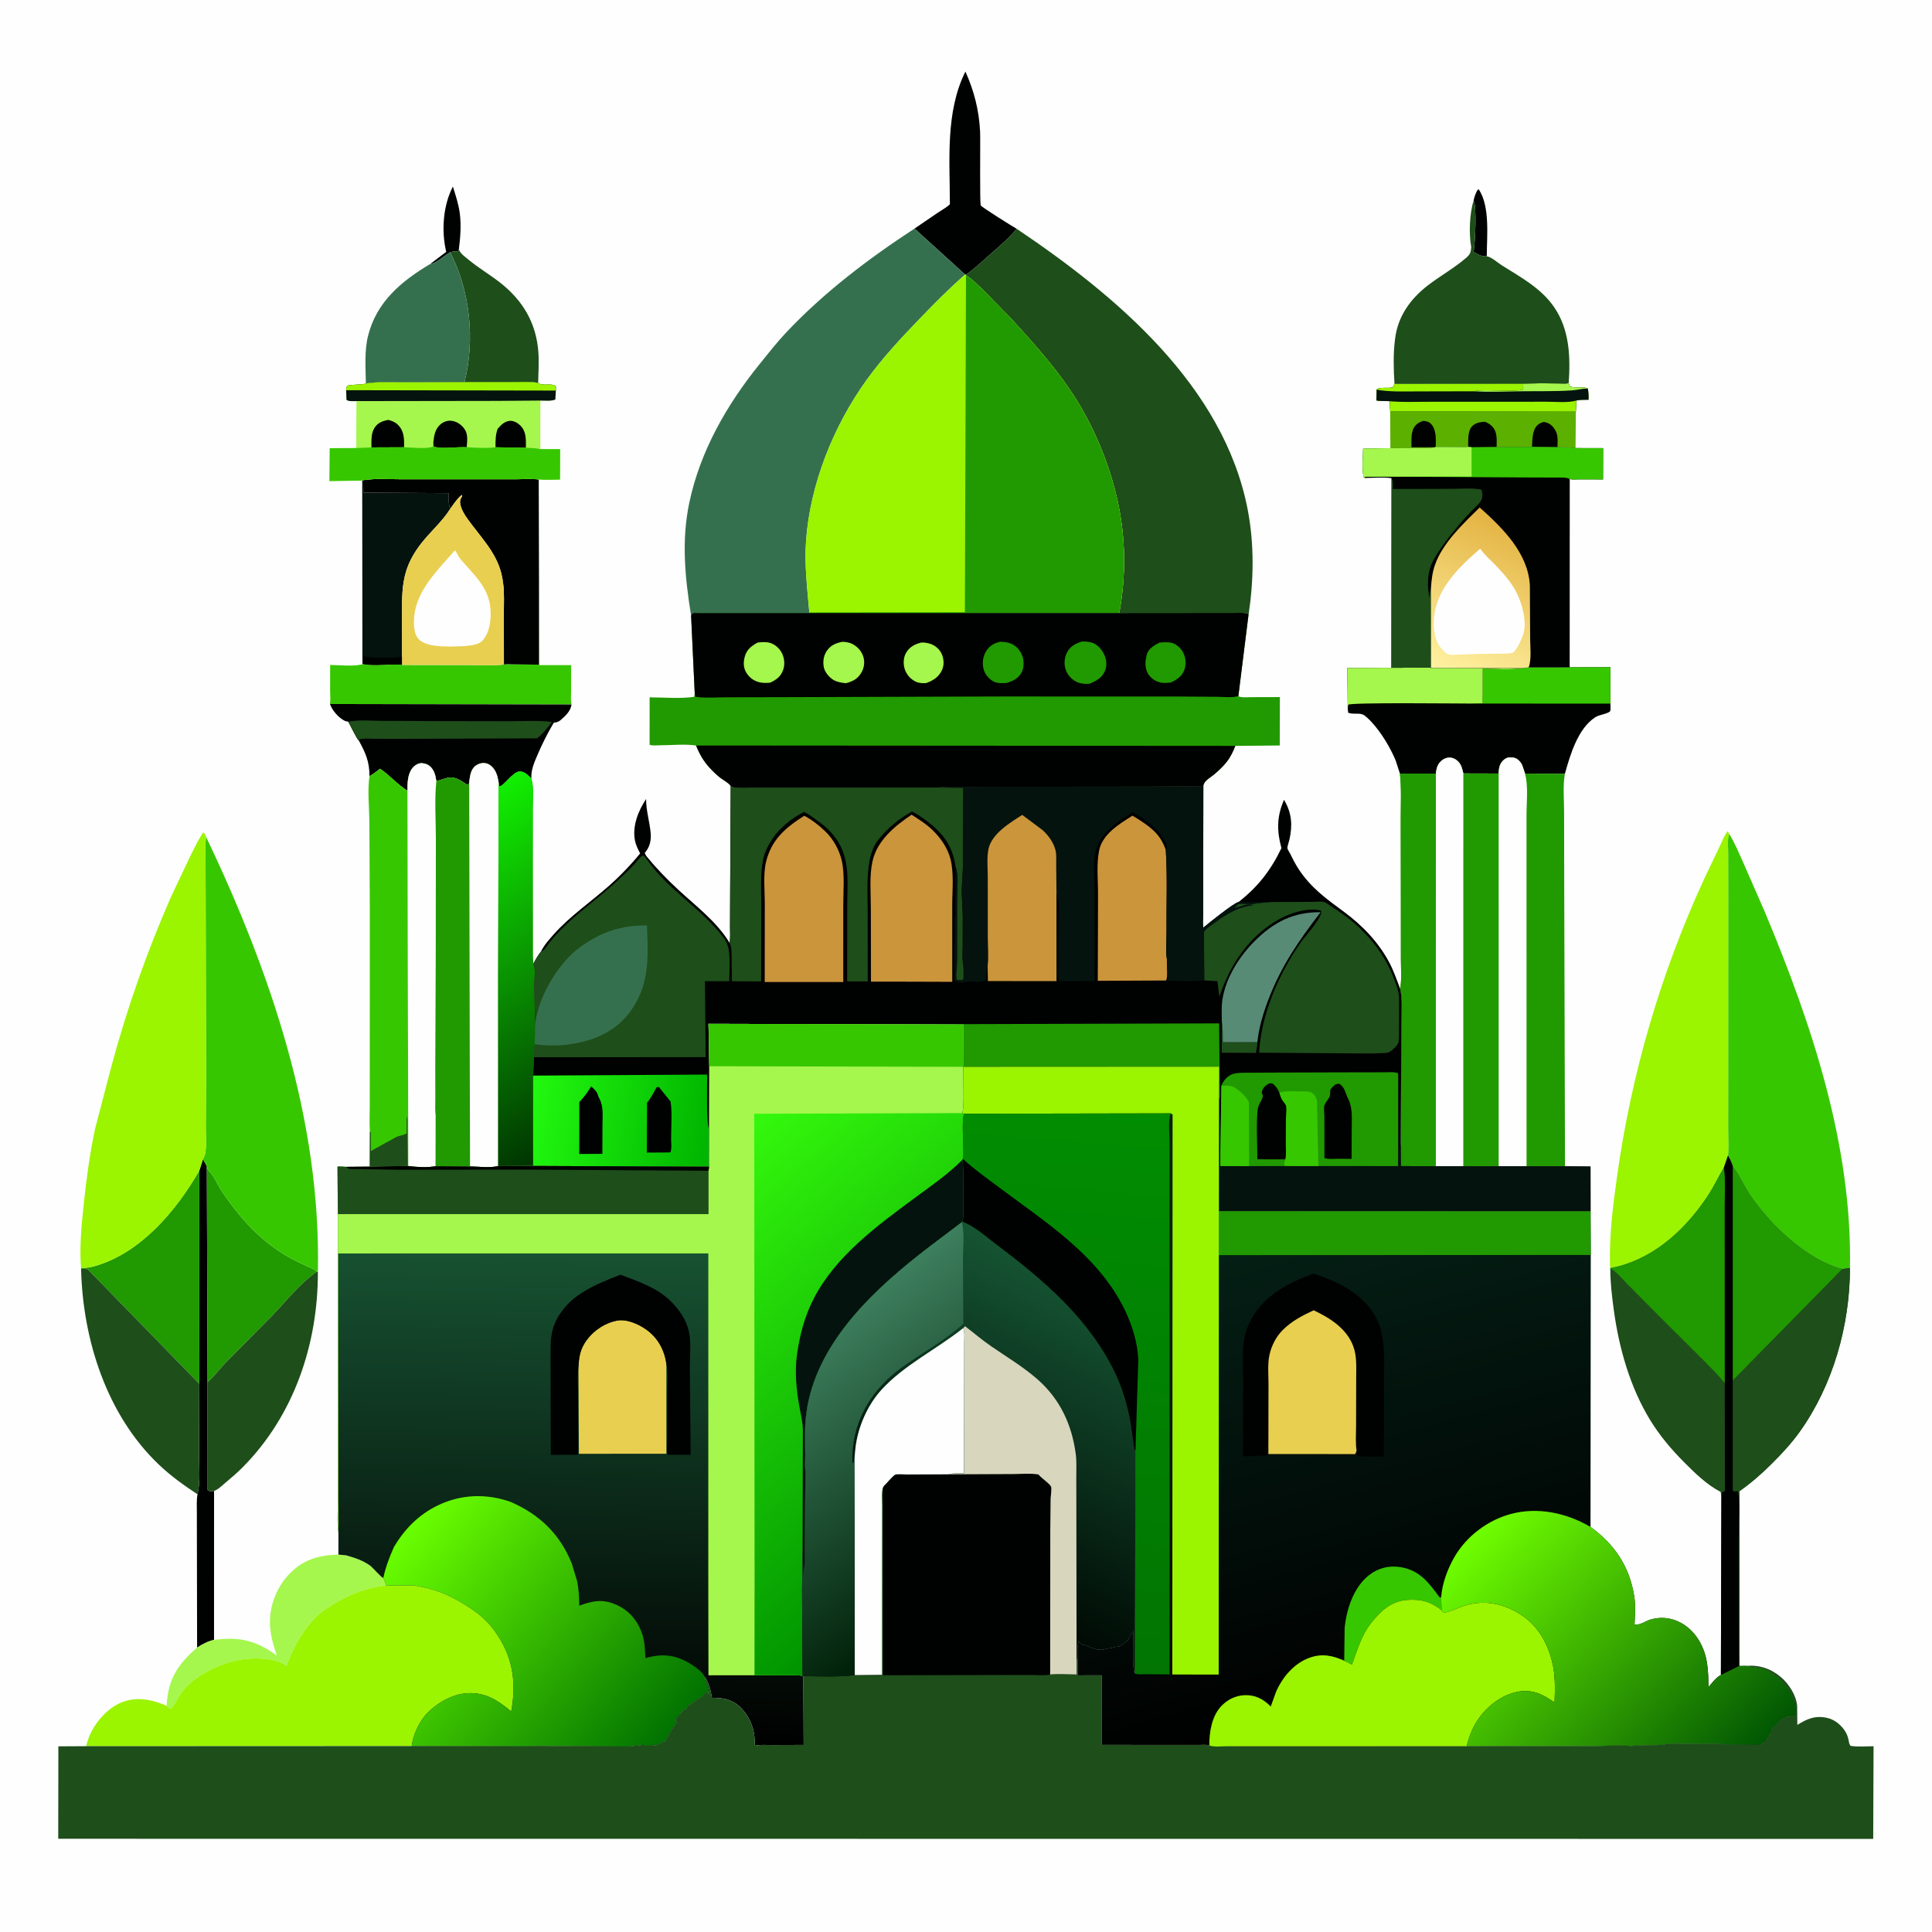 <svg version="1.1" xmlns="http://www.w3.org/2000/svg" style="display: block;" viewBox="0 0 2048 2048" width="1024" height="1024">
<defs>
	<linearGradient id="Gradient1" gradientUnits="userSpaceOnUse" x1="1609.87" y1="558.325" x2="1542.95" y2="716.155">
		<stop class="stop0" offset="0" stop-opacity="1" stop-color="rgb(227,179,66)"/>
		<stop class="stop1" offset="1" stop-opacity="1" stop-color="rgb(255,241,161)"/>
	</linearGradient>
	<linearGradient id="Gradient2" gradientUnits="userSpaceOnUse" x1="637.205" y1="1194.99" x2="456.374" y2="868.666">
		<stop class="stop0" offset="0" stop-opacity="1" stop-color="rgb(0,52,1)"/>
		<stop class="stop1" offset="1" stop-opacity="1" stop-color="rgb(18,240,1)"/>
	</linearGradient>
	<linearGradient id="Gradient3" gradientUnits="userSpaceOnUse" x1="753.973" y1="1203.28" x2="562.266" y2="1172.25">
		<stop class="stop0" offset="0" stop-opacity="1" stop-color="rgb(0,180,0)"/>
		<stop class="stop1" offset="1" stop-opacity="1" stop-color="rgb(34,248,15)"/>
	</linearGradient>
	<linearGradient id="Gradient4" gradientUnits="userSpaceOnUse" x1="599.043" y1="1844.32" x2="611.123" y2="1325.56">
		<stop class="stop0" offset="0" stop-opacity="1" stop-color="rgb(0,0,0)"/>
		<stop class="stop1" offset="1" stop-opacity="1" stop-color="rgb(23,82,50)"/>
	</linearGradient>
	<linearGradient id="Gradient5" gradientUnits="userSpaceOnUse" x1="676.967" y1="1880.21" x2="407.973" y2="1646.5">
		<stop class="stop0" offset="0" stop-opacity="1" stop-color="rgb(0,113,1)"/>
		<stop class="stop1" offset="1" stop-opacity="1" stop-color="rgb(106,255,0)"/>
	</linearGradient>
	<linearGradient id="Gradient6" gradientUnits="userSpaceOnUse" x1="1031.49" y1="1619.42" x2="717.606" y2="1251.24">
		<stop class="stop0" offset="0" stop-opacity="1" stop-color="rgb(0,148,0)"/>
		<stop class="stop1" offset="1" stop-opacity="1" stop-color="rgb(52,249,12)"/>
	</linearGradient>
	<linearGradient id="Gradient7" gradientUnits="userSpaceOnUse" x1="1026.62" y1="1682.55" x2="1180.1" y2="1376.88">
		<stop class="stop0" offset="0" stop-opacity="1" stop-color="rgb(0,10,4)"/>
		<stop class="stop1" offset="1" stop-opacity="1" stop-color="rgb(21,84,51)"/>
	</linearGradient>
	<linearGradient id="Gradient8" gradientUnits="userSpaceOnUse" x1="1039.03" y1="1670.26" x2="849.49" y2="1425.91">
		<stop class="stop0" offset="0" stop-opacity="1" stop-color="rgb(0,32,8)"/>
		<stop class="stop1" offset="1" stop-opacity="1" stop-color="rgb(61,127,94)"/>
	</linearGradient>
	<linearGradient id="Gradient9" gradientUnits="userSpaceOnUse" x1="1479.32" y1="1793.08" x2="1348.87" y2="1317.23">
		<stop class="stop0" offset="0" stop-opacity="1" stop-color="rgb(0,0,0)"/>
		<stop class="stop1" offset="1" stop-opacity="1" stop-color="rgb(4,31,21)"/>
	</linearGradient>
	<linearGradient id="Gradient10" gradientUnits="userSpaceOnUse" x1="1543.47" y1="1643.86" x2="1816.37" y2="1907.63">
		<stop class="stop0" offset="0" stop-opacity="1" stop-color="rgb(112,255,0)"/>
		<stop class="stop1" offset="1" stop-opacity="1" stop-color="rgb(0,85,3)"/>
	</linearGradient>
	<linearGradient id="Gradient11" gradientUnits="userSpaceOnUse" x1="1105.51" y1="1763.48" x2="1155.9" y2="1175.05">
		<stop class="stop0" offset="0" stop-opacity="1" stop-color="rgb(2,117,2)"/>
		<stop class="stop1" offset="1" stop-opacity="1" stop-color="rgb(1,141,2)"/>
	</linearGradient>
</defs>
<path transform="translate(0,0)" fill="rgb(254,254,254)" d="M -0 -0 L 2048 0 L 2048 2048 L -0 2048 L -0 -0 z"/>
<path transform="translate(0,0)" fill="rgb(0,1,1)" d="M 1562.08 212.697 C 1562.86 208.493 1564.13 205.281 1566.11 201.5 L 1567.5 200.622 C 1579.71 218.892 1576.09 250.49 1576.04 271.647 C 1570.38 272.201 1566.98 269.725 1562.04 267.167 L 1561.99 266.233 L 1562.24 265.345 C 1563.7 257.69 1565.58 218.465 1562.08 212.697 z"/>
<path transform="translate(0,0)" fill="rgb(0,1,1)" d="M 456.273 279.683 L 473.01 266.972 C 467.739 245.01 469.599 217.858 480.098 197.753 C 482.998 207.197 486.065 216.162 487.367 226 C 489.033 238.596 488.021 251.658 486.411 264.208 C 485.919 266.424 486.489 265.616 485 266.818 L 483.412 266.605 C 481.151 266.339 479.363 266.827 477.178 267.366 C 471.765 270.326 461.756 279.7 456.273 279.683 z"/>
<path transform="translate(0,0)" fill="rgb(0,1,1)" d="M 215.154 1228.7 L 219.259 1236.26 L 220.041 1465.17 L 220.109 1579.5 C 222.683 1581.39 223.809 1580.73 226.914 1580.45 L 226.887 1738.34 C 220.392 1739.81 214.472 1742.9 208.93 1746.55 L 208.732 1634.87 L 208.689 1603.43 C 208.687 1597.04 208.23 1590.34 209.374 1584.03 C 212.579 1570.86 210.97 1554.48 211.028 1540.86 L 211.292 1466.96 L 211.269 1240.94 L 215.154 1228.7 z"/>
<path transform="translate(0,0)" fill="rgb(30,78,26)" d="M 477.178 267.366 C 479.363 266.827 481.151 266.339 483.412 266.605 L 485 266.818 C 486.489 265.616 485.919 266.424 486.411 264.208 C 487.921 268.93 493.088 272.297 496.814 275.392 C 507.327 284.128 519.24 291.085 530.013 299.5 C 554.197 318.392 568.489 342.443 570.699 373.324 C 571.465 384.022 570.712 395.104 570.464 405.83 C 561.218 404.369 551.176 405.094 541.798 405.094 L 492.388 405.151 C 503.675 360.085 498.506 308.833 477.178 267.366 z"/>
<path transform="translate(0,0)" fill="rgb(0,1,1)" d="M 969.421 242.314 L 994.232 225.382 C 998.373 222.592 1003.35 219.987 1006.93 216.556 C 1006.88 169.816 1001.98 118.946 1023.36 75.852 C 1032.61 96.319 1037.87 117.076 1038.94 139.615 C 1039.36 148.567 1038.4 215.759 1039.69 217.811 C 1040.97 219.839 1073.06 239.919 1077.74 242.533 C 1069.48 252.667 1059.5 260.903 1049.75 269.534 C 1041.33 276.987 1033.2 284.838 1023.91 291.199 L 1023.11 291.06 L 969.421 242.314 z"/>
<path transform="translate(0,0)" fill="rgb(165,246,77)" d="M 358.715 1647.9 L 366.94 1648.74 C 376.043 1651.33 384.673 1654.05 392.419 1659.71 C 395.301 1661.81 404.33 1672.5 406.289 1672.77 C 407.569 1675.42 409.001 1677.69 408.783 1680.7 C 385.349 1683.35 364.527 1692.7 345.128 1705.79 C 336.635 1711.51 329.143 1719.7 323.201 1728 C 314.555 1740.07 308.922 1751.99 303.742 1765.88 C 298.368 1762.19 295.108 1760.93 288.824 1759.72 C 260.338 1754.25 232.145 1762.52 208.611 1778.69 C 203.036 1782.52 198.447 1786.81 194.12 1792 C 189.387 1797.68 186.074 1806.51 181 1811.26 C 178.664 1810.41 178.271 1810.09 176.625 1808.22 L 176.704 1806.89 C 178.505 1779.39 188.468 1764.33 208.93 1746.55 C 214.472 1742.9 220.392 1739.81 226.887 1738.34 C 254.02 1734.83 271.116 1738.82 293.445 1754.95 C 289.791 1744.08 286.802 1734.15 286.236 1722.61 C 285.306 1703.63 292.734 1683.54 305.619 1669.61 C 320.554 1653.46 337.169 1648.58 358.715 1647.9 z"/>
<path transform="translate(0,0)" fill="rgb(4,19,14)" d="M 383.968 509.437 L 385.011 508.957 L 385.187 522.224 L 475.744 522.766 C 475.849 527.407 474.98 535.247 477.496 539.049 L 476.94 539.943 C 468.397 553.29 456.062 563.753 446.391 576.196 C 439.419 585.165 433.719 594.952 430.412 605.86 C 426.015 620.366 426.128 635.372 426.121 650.374 L 426.205 696.11 L 426.265 704.85 C 412.928 703.445 398.505 706.598 385.3 704.109 L 384.177 704.151 L 383.968 509.437 z"/>
<path transform="translate(0,0)" fill="rgb(0,1,1)" d="M 385.3 704.109 L 385.5 695.777 C 397.23 697.801 413.385 697.837 425.212 696.258 L 426.205 696.11 L 426.265 704.85 C 412.928 703.445 398.505 706.598 385.3 704.109 z"/>
<path transform="translate(0,0)" fill="rgb(55,199,0)" d="M 571.373 619.948 L 571.641 705.079 L 605.429 705.082 L 605.391 732.002 C 605.386 736.752 604.884 742.119 605.765 746.767 L 349.785 746.263 C 350.527 742.094 349.928 736.767 349.932 732.484 L 349.956 704.896 C 359.634 704.937 373.39 706.536 382.619 704.52 L 384.177 704.151 L 385.3 704.109 C 398.505 706.598 412.928 703.445 426.265 704.85 L 496.787 704.974 C 508.987 704.946 522.088 705.838 534.17 704.456 C 536.718 703.74 541.152 704.257 543.894 704.239 L 571.333 704.56 L 571.373 619.948 z"/>
<path transform="translate(0,0)" fill="rgb(53,112,78)" d="M 477.178 267.366 C 498.506 308.833 503.675 360.085 492.388 405.151 L 426.54 405.314 C 413.914 405.359 400.314 404.536 387.839 406.477 C 387.59 390.238 386.186 372.027 390.105 356.205 C 399.096 319.911 425.376 298.11 456.273 279.683 C 461.756 279.7 471.765 270.326 477.178 267.366 z"/>
<path transform="translate(0,0)" fill="rgb(33,153,0)" d="M 219.259 1236.26 C 219.835 1238.18 219.958 1239.84 221.424 1241.19 C 226.729 1246.08 230.918 1256.57 235.205 1262.9 C 246.218 1279.16 258.38 1294.69 272.811 1308.07 C 283.03 1317.55 294.333 1325.99 306.47 1332.85 C 312.815 1336.43 319.309 1339.36 325.901 1342.43 C 329.174 1343.96 333.222 1345.32 335.802 1347.89 C 317.734 1360.9 303.606 1378.92 288.293 1394.92 L 239.204 1444.5 C 232.768 1451.18 227.024 1459.12 220.041 1465.17 L 219.259 1236.26 z"/>
<path transform="translate(0,0)" fill="rgb(0,1,1)" d="M 385.011 508.957 C 398.053 506.964 412.552 508.048 425.762 508.025 L 500.686 508.007 L 546.79 508.033 C 554.667 508.038 563.289 507.339 571.088 508.25 L 571.373 619.948 L 571.333 704.56 L 543.894 704.239 C 541.152 704.257 536.718 703.74 534.17 704.456 L 534.098 650.065 C 534.087 639.806 534.725 629.044 533.405 618.862 L 533.145 617 C 529.846 591.24 515.173 576.042 500.25 556.329 C 495.811 550.464 490.902 544.231 488.589 537.156 C 487.502 533.831 487.153 530.882 488.861 527.719 C 490.055 525.508 490.035 526.704 489.5 524.664 C 484.603 528.537 481.167 534.046 477.496 539.049 C 474.98 535.247 475.849 527.407 475.744 522.766 L 385.187 522.224 L 385.011 508.957 z"/>
<path transform="translate(0,0)" fill="rgb(33,153,0)" d="M 211.269 1240.94 L 211.292 1466.96 L 92.769 1345.27 L 85.95 1345.06 L 85.901 1344.21 C 90.919 1344.21 95.511 1343.51 100.344 1342.14 C 149.168 1328.34 186.946 1283.19 211.269 1240.94 z"/>
<path transform="translate(0,0)" fill="rgb(30,78,26)" d="M 335.802 1347.89 L 336.964 1348.25 C 337.168 1424.72 311.57 1500.82 256.96 1555.64 C 251.099 1561.52 245.024 1566.7 238.652 1572.02 C 235.052 1575.02 231.38 1578.86 226.914 1580.45 C 223.809 1580.73 222.683 1581.39 220.109 1579.5 L 220.041 1465.17 C 227.024 1459.12 232.768 1451.18 239.204 1444.5 L 288.293 1394.92 C 303.606 1378.92 317.734 1360.9 335.802 1347.89 z"/>
<path transform="translate(0,0)" fill="rgb(92,176,0)" d="M 1662.9 406.063 L 1664.25 409.726 C 1670.25 411.801 1677.85 409.446 1683.06 411.812 C 1684.11 415.841 1684 419.649 1683.94 423.765 C 1679.82 423.928 1674.92 423.586 1670.96 424.607 L 1670.47 436.319 L 1670.14 474.984 C 1664.03 473.832 1657.18 474.192 1650.96 474.038 L 1624 473.679 L 1586.46 473.896 L 1559.9 474.163 L 1556.34 473.768 C 1552.59 474.46 1547.96 473.991 1544.12 474.024 L 1521.9 473.859 L 1521.37 474.107 C 1515.87 475.461 1509.9 475.036 1504.24 475.055 L 1473.86 475.14 L 1473.66 435.96 L 1473.22 425.331 C 1468.53 424.793 1463.72 425.485 1459.06 424.549 L 1459.26 413.052 C 1461.43 409.947 1472.18 411.927 1476.5 410.597 L 1478.22 406.885 L 1614.68 406.693 L 1633.5 406.274 L 1653.24 406.523 C 1656.4 406.56 1659.87 407.03 1662.9 406.063 z"/>
<path transform="translate(0,0)" fill="rgb(0,1,1)" d="M 1624 473.679 C 1624.37 466.293 1624.09 455.937 1629.96 450.485 C 1631.87 448.718 1634.05 447.975 1636.5 447.289 C 1641.18 448.031 1644.29 449.945 1647.19 453.764 C 1652.04 460.162 1651.17 466.415 1650.96 474.038 L 1624 473.679 z"/>
<path transform="translate(0,0)" fill="rgb(0,1,1)" d="M 1521.37 474.107 L 1496.23 474.085 C 1496.29 466.434 1495.12 456.5 1500.97 450.505 C 1503.11 448.31 1505.67 447.199 1508.5 446.177 C 1511.67 446.37 1514.49 446.842 1516.81 449.227 C 1522.85 455.43 1522.11 465.882 1521.9 473.859 L 1521.37 474.107 z"/>
<path transform="translate(0,0)" fill="rgb(0,1,1)" d="M 1556.34 473.768 C 1556.52 467.182 1555.55 457.583 1560.12 452.294 C 1563.7 448.142 1568.85 447.47 1574 447.014 C 1577.24 448.281 1579.65 449.762 1582.04 452.34 C 1587.51 458.241 1586.52 466.473 1586.46 473.896 L 1559.9 474.163 L 1556.34 473.768 z"/>
<path transform="translate(0,0)" fill="rgb(4,19,14)" d="M 1662.9 406.063 L 1664.25 409.726 C 1670.25 411.801 1677.85 409.446 1683.06 411.812 C 1684.11 415.841 1684 419.649 1683.94 423.765 C 1679.82 423.928 1674.92 423.586 1670.96 424.607 L 1670.47 436.319 L 1473.66 435.96 L 1473.22 425.331 C 1468.53 424.793 1463.72 425.485 1459.06 424.549 L 1459.26 413.052 C 1461.43 409.947 1472.18 411.927 1476.5 410.597 L 1478.22 406.885 L 1614.68 406.693 L 1633.5 406.274 L 1653.24 406.523 C 1656.4 406.56 1659.87 407.03 1662.9 406.063 z"/>
<path transform="translate(0,0)" fill="rgb(165,246,77)" d="M 1662.9 406.063 L 1664.25 409.726 C 1670.25 411.801 1677.85 409.446 1683.06 411.812 C 1677.21 411.923 1672.09 413.425 1666.5 413.81 C 1649.27 414.999 1631.51 414.535 1614.22 414.74 C 1597.17 414.941 1579.46 415.845 1562.45 414.766 C 1573.01 411.84 1608.71 416.452 1614.5 412.51 L 1614.68 406.693 L 1633.5 406.274 L 1653.24 406.523 C 1656.4 406.56 1659.87 407.03 1662.9 406.063 z"/>
<path transform="translate(0,0)" fill="rgb(155,244,0)" d="M 1478.22 406.885 L 1614.68 406.693 L 1614.5 412.51 C 1608.71 416.452 1573.01 411.84 1562.45 414.766 L 1502.07 414.901 C 1488.19 414.909 1472.91 415.586 1459.26 413.052 C 1461.43 409.947 1472.18 411.927 1476.5 410.597 L 1478.22 406.885 z"/>
<path transform="translate(0,0)" fill="rgb(155,244,0)" d="M 1670.96 424.607 L 1670.47 436.319 L 1473.66 435.96 L 1473.22 425.331 C 1486.49 426.49 1500.16 425.888 1513.48 425.897 L 1580.86 425.894 L 1639.49 425.834 C 1649.1 425.811 1661.78 427.224 1670.96 424.607 z"/>
<path transform="translate(0,0)" fill="rgb(30,78,26)" d="M 85.95 1345.06 L 92.769 1345.27 L 211.292 1466.96 L 211.028 1540.86 C 210.97 1554.48 212.579 1570.86 209.374 1584.03 C 194.974 1574.53 181.314 1564.78 168.74 1552.87 C 113.15 1500.21 87.707 1420.13 85.95 1345.06 z"/>
<path transform="translate(0,0)" fill="rgb(233,207,80)" d="M 477.496 539.049 C 481.167 534.046 484.603 528.537 489.5 524.664 C 490.035 526.704 490.055 525.508 488.861 527.719 C 487.153 530.882 487.502 533.831 488.589 537.156 C 490.902 544.231 495.811 550.464 500.25 556.329 C 515.173 576.042 529.846 591.24 533.145 617 L 533.405 618.862 C 534.725 629.044 534.087 639.806 534.098 650.065 L 534.17 704.456 C 522.088 705.838 508.987 704.946 496.787 704.974 L 426.265 704.85 L 426.205 696.11 L 426.121 650.374 C 426.128 635.372 426.015 620.366 430.412 605.86 C 433.719 594.952 439.419 585.165 446.391 576.196 C 456.062 563.753 468.397 553.29 476.94 539.943 L 477.496 539.049 z"/>
<path transform="translate(0,0)" fill="rgb(254,254,254)" d="M 482.318 583.28 C 484.578 586.212 485.715 589.877 488.224 592.825 C 501.777 608.748 517.838 622.157 519.832 644.63 C 520.87 656.326 519.499 669.932 511.426 679.105 C 505.402 685.949 485.822 684.916 476.751 685.371 C 466.94 685.178 453.097 685.165 445.092 678.683 C 440.821 675.225 439.486 669.982 439.033 664.707 C 436.1 630.539 461.829 606.848 482.318 583.28 z"/>
<path transform="translate(0,0)" fill="rgb(0,1,1)" d="M 349.785 746.263 L 605.765 746.767 C 605.115 753.762 599.082 759.199 593.932 763.593 C 591.9 765.327 589.666 765.77 587.058 766.05 C 580.495 777.088 574.543 788.924 569.532 800.746 C 566.103 808.835 562.806 816.241 563.268 825.251 C 559.696 821.873 556.299 817.833 550.994 817.816 C 543.534 817.792 533.78 834.152 529.121 833.5 L 528.573 829.545 C 527.922 825.871 527.3 822.197 525.69 818.798 C 523.767 814.737 520.382 810.576 515.859 809.354 C 511.916 808.289 507.775 809.205 504.47 811.535 C 498.8 815.532 498.26 822.877 497.379 829.166 L 497.033 831 L 495.5 831.926 L 488.236 827.287 C 477.87 821.665 474.68 824.517 464.258 827.532 L 462.559 828.014 C 461.628 821.672 460.094 815.258 454.485 811.316 C 452.173 809.69 447.69 808.539 444.896 809.218 C 440.656 810.248 437.274 813.281 435.306 817.128 C 431.933 823.725 432.009 830.969 431.92 838.174 C 421.607 831.991 413.134 821.738 402.838 814.868 C 399.639 817.294 396.4 820.079 392.902 822.052 L 391.659 822.735 C 391.706 807.434 387.566 798.226 380.334 784.928 C 378.848 784.569 370.658 767.466 369.129 765.039 C 367.431 764.749 365.962 764.45 364.446 763.584 C 358.248 760.048 352.049 752.918 349.785 746.263 z"/>
<path transform="translate(0,0)" fill="rgb(30,78,26)" d="M 369.129 765.039 C 379.829 762.817 391.852 764.02 402.783 764.09 L 459.831 764.395 L 539.057 764.518 C 554.22 764.524 569.989 763.481 585.04 765.228 C 580.576 771.559 575.451 777.813 569.405 782.692 L 429.034 783.186 L 397.5 783.181 C 392.376 783.173 386.274 782.42 381.299 783.666 L 380.334 784.928 C 378.848 784.569 370.658 767.466 369.129 765.039 z"/>
<path transform="translate(0,0)" fill="rgb(55,199,0)" d="M 391.659 822.735 L 392.902 822.052 C 396.4 820.079 399.639 817.294 402.838 814.868 C 413.134 821.738 421.607 831.991 431.92 838.174 L 432.797 1236.07 L 432.284 1236.01 L 391.912 1236.74 L 392.092 1199.42 C 391.445 1190.54 391.952 1181.28 391.952 1172.36 L 391.973 1121.67 L 391.993 960.912 L 391.564 871.031 C 391.394 855.654 389.448 837.833 391.659 822.735 z"/>
<path transform="translate(0,0)" fill="rgb(30,78,26)" d="M 392.092 1199.42 L 393.089 1200.55 L 393.084 1220.18 L 416.392 1207.33 C 419.275 1205.59 421.452 1204.48 424.735 1203.78 C 426.899 1203.32 428.948 1202.44 431 1201.63 L 431 1183.5 C 432.487 1186.28 431.791 1192.38 431.86 1195.61 L 432.284 1236.01 L 391.912 1236.74 L 392.092 1199.42 z"/>
<path transform="translate(0,0)" fill="rgb(30,78,26)" d="M 1559.56 261.952 C 1556.96 247.691 1557.72 226.492 1562.08 212.697 C 1565.58 218.465 1563.7 257.69 1562.24 265.345 L 1561.99 266.233 L 1562.04 267.167 C 1566.98 269.725 1570.38 272.201 1576.04 271.647 C 1581.33 272.604 1587.04 278.116 1591.59 280.997 C 1611.63 293.674 1633.23 305.138 1647.14 325.134 C 1663.77 349.054 1664.81 377.87 1662.9 406.063 C 1659.87 407.03 1656.4 406.56 1653.24 406.523 L 1633.5 406.274 L 1614.68 406.693 L 1478.22 406.885 C 1477.2 392.534 1476.84 375.161 1478.63 360.904 L 1478.88 359 C 1481.73 335.358 1495.1 316.758 1513.62 302.5 C 1526.83 292.33 1541.48 284.274 1554.16 273.337 C 1558.47 269.619 1559.18 267.583 1559.56 261.952 z"/>
<path transform="translate(0,0)" fill="rgb(165,246,77)" d="M 492.388 405.151 L 541.798 405.094 C 551.176 405.094 561.218 404.369 570.464 405.83 C 575.035 409.894 584.371 405.438 589.296 409.5 L 589.235 414.024 L 588.651 423.5 C 584.289 425.371 577.582 424.568 572.823 424.61 L 572.743 476.081 L 593.765 476.111 L 593.659 508.358 C 586.266 508.384 578.423 508.967 571.088 508.25 C 563.289 507.339 554.667 508.038 546.79 508.033 L 500.686 508.007 L 425.762 508.025 C 412.552 508.048 398.053 506.964 385.011 508.957 L 383.968 509.437 L 349.241 509.934 L 349.558 475.127 L 377.611 474.971 L 377.846 425.182 C 374.499 425.128 370.05 425.763 367.328 423.883 L 366.907 413.62 C 367.073 411.948 367.161 410.688 367.944 409.164 C 368.702 407.688 383.446 407.81 386.227 406.989 L 387.839 406.477 C 400.314 404.536 413.914 405.359 426.54 405.314 L 492.388 405.151 z"/>
<path transform="translate(0,0)" fill="rgb(0,1,1)" d="M 527.525 454.583 C 531.057 450.61 534.684 446.629 540.332 446.145 C 544.347 445.801 548.432 448.057 551.25 450.743 C 557.592 456.791 557.594 464.706 557.482 472.916 L 557.438 474.669 L 525.284 474.126 C 525.23 467.287 525.159 461.085 527.525 454.583 z"/>
<path transform="translate(0,0)" fill="rgb(0,1,1)" d="M 393.756 474.259 C 393.768 467.201 393.142 459.297 397.258 453.146 C 400.701 447.999 405.705 446.269 411.5 445.074 C 415.476 446.213 418.766 447.27 421.753 450.255 C 428.667 457.167 428.385 465.025 428.381 474.115 L 393.756 474.259 z"/>
<path transform="translate(0,0)" fill="rgb(0,1,1)" d="M 459.341 469.156 C 460.05 462.03 461.092 454.998 466.79 449.925 C 469.744 447.294 474.178 445.632 478.137 446.034 C 483.85 446.615 488.443 449.577 491.901 454.092 C 496.413 459.981 495.234 466.884 494.725 474.096 C 484.171 473.466 469.758 476.257 459.805 473.5 L 459.341 469.156 z"/>
<path transform="translate(0,0)" fill="rgb(4,19,14)" d="M 492.388 405.151 L 541.798 405.094 C 551.176 405.094 561.218 404.369 570.464 405.83 C 575.035 409.894 584.371 405.438 589.296 409.5 L 589.235 414.024 L 588.651 423.5 C 584.289 425.371 577.582 424.568 572.823 424.61 L 527.049 424.964 L 377.846 425.182 C 374.499 425.128 370.05 425.763 367.328 423.883 L 366.907 413.62 C 367.073 411.948 367.161 410.688 367.944 409.164 C 368.702 407.688 383.446 407.81 386.227 406.989 L 387.839 406.477 C 400.314 404.536 413.914 405.359 426.54 405.314 L 492.388 405.151 z"/>
<path transform="translate(0,0)" fill="rgb(155,244,0)" d="M 492.388 405.151 L 541.798 405.094 C 551.176 405.094 561.218 404.369 570.464 405.83 C 575.035 409.894 584.371 405.438 589.296 409.5 L 589.235 414.024 L 366.907 413.62 C 367.073 411.948 367.161 410.688 367.944 409.164 C 368.702 407.688 383.446 407.81 386.227 406.989 L 387.839 406.477 C 400.314 404.536 413.914 405.359 426.54 405.314 L 492.388 405.151 z"/>
<path transform="translate(0,0)" fill="rgb(55,199,0)" d="M 428.381 474.115 C 436.958 474.294 451.149 476.23 458.995 473.5 L 459.341 469.156 L 459.805 473.5 C 469.758 476.257 484.171 473.466 494.725 474.096 C 504.541 474.632 515.539 475.417 525.284 474.126 L 557.438 474.669 C 562.465 474.927 567.843 474.944 572.743 476.081 L 593.765 476.111 L 593.659 508.358 C 586.266 508.384 578.423 508.967 571.088 508.25 C 563.289 507.339 554.667 508.038 546.79 508.033 L 500.686 508.007 L 425.762 508.025 C 412.552 508.048 398.053 506.964 385.011 508.957 L 383.968 509.437 L 349.241 509.934 L 349.558 475.127 L 377.611 474.971 L 393.756 474.259 L 428.381 474.115 z"/>
<path transform="translate(0,0)" fill="rgb(0,1,1)" d="M 1620.46 707.419 L 1663.93 707.364 L 1707.1 707.222 L 1707.11 745.862 C 1707.13 747.46 1707.63 753.271 1706.61 754.157 C 1703.32 757.008 1695.42 757.481 1691.01 760.339 C 1672.49 772.352 1664.4 800.398 1658.82 820.355 L 1616.59 820.012 L 1615.08 815.5 C 1614.24 812.975 1613.55 810.378 1611.91 808.235 C 1609.75 805.436 1607.11 803.379 1603.54 802.992 C 1600.08 802.615 1597.34 802.852 1594.55 805.144 C 1589.49 809.299 1589.01 813.81 1588.55 819.967 L 1551.2 819.865 C 1549.76 813.922 1548.52 808.497 1543 805.053 C 1539.91 803.124 1536.38 802.56 1532.9 803.682 C 1528.93 804.96 1525.59 808.1 1523.94 811.909 C 1522.82 814.495 1522.41 817.3 1522.04 820.073 L 1483.96 820.026 L 1479.33 805.755 C 1473.38 791.825 1464.23 776.566 1453.94 765.433 C 1451.7 763.018 1447.4 758.534 1444.42 757.337 C 1440.15 755.624 1433.94 757.457 1429.11 755.5 L 1428.65 750.968 L 1428.19 708.087 L 1474.97 707.871 L 1505.59 707.735 C 1508.59 707.764 1514.17 707.112 1516.9 707.983 L 1614.51 708.15 L 1620.46 707.419 z"/>
<path transform="translate(0,0)" fill="rgb(55,199,0)" d="M 1620.46 707.419 L 1663.93 707.364 L 1707.1 707.222 L 1707.11 745.862 L 1558.85 745.798 L 1571.67 745.445 L 1571.79 708.683 C 1584.91 709.05 1600.66 710.408 1613.54 708.323 L 1614.51 708.15 L 1620.46 707.419 z"/>
<path transform="translate(0,0)" fill="rgb(165,246,77)" d="M 1474.97 707.871 L 1505.59 707.735 C 1508.59 707.764 1514.17 707.112 1516.9 707.983 L 1614.51 708.15 L 1613.54 708.323 C 1600.66 710.408 1584.91 709.05 1571.79 708.683 L 1571.67 745.445 L 1558.85 745.798 C 1544.1 745.835 1433.51 744.486 1429.17 747 L 1428.65 750.968 L 1428.19 708.087 L 1474.97 707.871 z"/>
<path transform="translate(0,0)" fill="rgb(33,153,0)" d="M 1588.55 819.967 C 1589.01 813.81 1589.49 809.299 1594.55 805.144 C 1597.34 802.852 1600.08 802.615 1603.54 802.992 C 1607.11 803.379 1609.75 805.436 1611.91 808.235 C 1613.55 810.378 1614.24 812.975 1615.08 815.5 L 1616.59 820.012 L 1658.82 820.355 C 1656.6 832.827 1657.98 847.458 1658 860.187 L 1658.14 937.147 L 1658.97 1236.36 L 1618.22 1236.36 L 1588.57 1236.33 L 1588.55 819.967 z"/>
<path transform="translate(0,0)" fill="rgb(254,254,254)" d="M 1588.55 819.967 C 1589.01 813.81 1589.49 809.299 1594.55 805.144 C 1597.34 802.852 1600.08 802.615 1603.54 802.992 C 1607.11 803.379 1609.75 805.436 1611.91 808.235 C 1613.55 810.378 1614.24 812.975 1615.08 815.5 L 1616.59 820.012 C 1620.22 833.311 1618.16 850.617 1618.17 864.503 L 1618.17 936.093 L 1618.22 1236.36 L 1588.57 1236.33 L 1588.55 819.967 z"/>
<path transform="translate(0,0)" fill="rgb(55,199,0)" d="M 218.502 887.159 C 286.909 1030.64 340.385 1187.38 336.964 1348.25 L 335.802 1347.89 C 333.222 1345.32 329.174 1343.96 325.901 1342.43 C 319.309 1339.36 312.815 1336.43 306.47 1332.85 C 294.333 1325.99 283.03 1317.55 272.811 1308.07 C 258.38 1294.69 246.218 1279.16 235.205 1262.9 C 230.918 1256.57 226.729 1246.08 221.424 1241.19 C 219.958 1239.84 219.835 1238.18 219.259 1236.26 L 215.154 1228.7 C 216.475 1226.1 217.588 1223.42 217.897 1220.5 C 218.806 1211.92 218.099 1202.59 218.145 1193.95 L 218.408 1141.38 L 218.009 952.301 L 217.882 911.085 C 217.864 903.189 217.333 894.979 218.502 887.159 z"/>
<path transform="translate(0,0)" fill="rgb(155,244,0)" d="M 1706.89 1344.27 L 1706.65 1340.93 C 1705.89 1309.08 1709.74 1278.44 1714.15 1246.97 C 1729.44 1137.64 1760.6 1031.25 1806.78 931.051 L 1823.52 896.045 C 1825.72 891.535 1828.09 884.703 1831.5 881.115 L 1833.03 883.993 C 1830.87 889.394 1831.94 897.592 1831.95 903.413 L 1832.06 944.911 L 1831.99 1136.14 L 1831.95 1196.32 C 1831.95 1205.66 1832.76 1215.77 1831.75 1224.99 L 1827.32 1237.89 L 1826.34 1239.5 C 1821.26 1247.96 1817.22 1256.88 1811.84 1265.25 C 1789.06 1300.65 1756.5 1331.8 1714.8 1342.6 L 1706.89 1344.27 z"/>
<path transform="translate(0,0)" fill="rgb(55,199,0)" d="M 1833.03 883.993 C 1838.94 893.391 1843.26 904.132 1847.87 914.251 L 1870.74 966.546 C 1920.51 1085.42 1963.45 1213.74 1961.06 1344.15 C 1958.36 1344.19 1955.68 1344.76 1953.03 1345.2 C 1915.12 1334.92 1878.08 1299.41 1856.11 1267.87 C 1849.31 1258.1 1844.7 1246.58 1837.57 1237.26 L 1836.91 1236.42 C 1835.61 1232.27 1833.9 1228.76 1831.75 1224.99 C 1832.76 1215.77 1831.95 1205.66 1831.95 1196.32 L 1831.99 1136.14 L 1832.06 944.911 L 1831.95 903.413 C 1831.94 897.592 1830.87 889.394 1833.03 883.993 z"/>
<path transform="translate(0,0)" fill="rgb(155,244,0)" d="M 85.901 1344.21 C 84.113 1322.44 86.413 1298.71 88.713 1276.96 C 91.541 1250.2 95.113 1223.1 100.748 1196.77 L 117.909 1131 C 134.548 1069.19 155.499 1009.48 181.219 950.86 L 201.554 907.844 C 205.814 899.343 210.007 890.382 215.323 882.5 C 217.262 883.215 217.636 885.332 218.502 887.159 C 217.333 894.979 217.864 903.189 217.882 911.085 L 218.009 952.301 L 218.408 1141.38 L 218.145 1193.95 C 218.099 1202.59 218.806 1211.92 217.897 1220.5 C 217.588 1223.42 216.475 1226.1 215.154 1228.7 L 211.269 1240.94 C 186.946 1283.19 149.168 1328.34 100.344 1342.14 C 95.511 1343.51 90.919 1344.21 85.901 1344.21 z"/>
<path transform="translate(0,0)" fill="rgb(33,153,0)" d="M 1522.04 820.073 C 1522.41 817.3 1522.82 814.495 1523.94 811.909 C 1525.59 808.1 1528.93 804.96 1532.9 803.682 C 1536.38 802.56 1539.91 803.124 1543 805.053 C 1548.52 808.497 1549.76 813.922 1551.2 819.865 L 1588.55 819.967 L 1588.57 1236.33 L 1551.15 1236.33 L 1521.96 1236.32 L 1484.96 1236.08 L 1484.84 1212.35 L 1485.16 1152.87 L 1485.68 1082.43 C 1485.65 1071.55 1486.71 1058.61 1484.22 1048.1 C 1486.04 1038.13 1484.99 1026.41 1485 1016.2 L 1484.97 956.902 L 1484.84 869.092 C 1484.81 852.931 1485.74 836.072 1483.96 820.026 L 1522.04 820.073 z"/>
<path transform="translate(0,0)" fill="rgb(254,254,254)" d="M 1522.04 820.073 C 1522.41 817.3 1522.82 814.495 1523.94 811.909 C 1525.59 808.1 1528.93 804.96 1532.9 803.682 C 1536.38 802.56 1539.91 803.124 1543 805.053 C 1548.52 808.497 1549.76 813.922 1551.2 819.865 L 1551.15 1236.33 L 1521.96 1236.32 L 1522.04 820.073 z"/>
<path transform="translate(0,0)" fill="rgb(33,153,0)" d="M 1483.96 820.026 L 1522.04 820.073 L 1521.96 1236.32 L 1484.96 1236.08 L 1484.84 1212.35 L 1485.16 1152.87 L 1485.68 1082.43 C 1485.65 1071.55 1486.71 1058.61 1484.22 1048.1 C 1486.04 1038.13 1484.99 1026.41 1485 1016.2 L 1484.97 956.902 L 1484.84 869.092 C 1484.81 852.931 1485.74 836.072 1483.96 820.026 z"/>
<path transform="translate(0,0)" fill="rgb(155,244,0)" d="M 408.783 1680.7 L 438.749 1680.63 C 464.194 1684.58 482.136 1693.2 503.026 1707.78 C 511.321 1713.57 520.217 1722.61 525.83 1731 L 526.94 1732.64 C 544.099 1758.28 547.3 1784.41 541.961 1814.18 C 526.711 1801.61 513.062 1792.9 492.5 1795.11 C 476.675 1796.82 458.916 1807.87 449.207 1820.33 C 443.037 1828.24 437.658 1840.48 436.464 1850.53 L 436.522 1850.89 L 91.531 1851.03 C 91.949 1847.93 92.949 1844.91 94.07 1842 C 99.987 1826.63 113.57 1810.67 129.131 1804.53 C 145.244 1798.18 161.415 1801.59 176.625 1808.22 C 178.271 1810.09 178.664 1810.41 181 1811.26 C 186.074 1806.51 189.387 1797.68 194.12 1792 C 198.447 1786.81 203.036 1782.52 208.611 1778.69 C 232.145 1762.52 260.338 1754.25 288.824 1759.72 C 295.108 1760.93 298.368 1762.19 303.742 1765.88 C 308.922 1751.99 314.555 1740.07 323.201 1728 C 329.143 1719.7 336.635 1711.51 345.128 1705.79 C 364.527 1692.7 385.349 1683.35 408.783 1680.7 z"/>
<path transform="translate(0,0)" fill="rgb(0,1,1)" d="M 1559.9 474.163 L 1586.46 473.896 L 1624 473.679 L 1650.96 474.038 C 1657.18 474.192 1664.03 473.832 1670.14 474.984 L 1699.36 475.055 L 1699.28 508.221 L 1673.65 508.157 C 1670.92 508.149 1666.39 508.727 1664 507.705 L 1663.93 707.364 L 1620.46 707.419 L 1614.51 708.15 L 1516.9 707.983 C 1514.17 707.112 1508.59 707.764 1505.59 707.735 L 1474.97 707.871 L 1475.11 506.883 C 1465.92 505.58 1455.41 506.623 1446.07 506.659 C 1443.26 501.852 1444.99 482.107 1444.97 475.693 L 1473.86 475.14 L 1504.24 475.055 C 1509.9 475.036 1515.87 475.461 1521.37 474.107 L 1521.9 473.859 L 1544.12 474.024 C 1547.96 473.991 1552.59 474.46 1556.34 473.768 L 1559.9 474.163 z"/>
<path transform="translate(0,0)" fill="rgb(55,199,0)" d="M 1559.9 474.163 L 1586.46 473.896 L 1624 473.679 L 1650.96 474.038 C 1657.18 474.192 1664.03 473.832 1670.14 474.984 L 1699.36 475.055 L 1699.28 508.221 L 1673.65 508.157 C 1670.92 508.149 1666.39 508.727 1664 507.705 C 1659.85 505.641 1652.57 506.264 1647.91 506.23 L 1608.83 506.08 L 1476.7 505.267 L 1447.13 505.374 L 1446.07 506.659 C 1443.26 501.852 1444.99 482.107 1444.97 475.693 L 1473.86 475.14 L 1504.24 475.055 C 1509.9 475.036 1515.87 475.461 1521.37 474.107 L 1521.9 473.859 L 1544.12 474.024 C 1547.96 473.991 1552.59 474.46 1556.34 473.768 L 1559.9 474.163 z"/>
<path transform="translate(0,0)" fill="rgb(165,246,77)" d="M 1521.37 474.107 L 1521.9 473.859 L 1544.12 474.024 C 1547.96 473.991 1552.59 474.46 1556.34 473.768 L 1559.9 474.163 L 1559.99 505.147 L 1476.7 505.267 L 1447.13 505.374 L 1446.07 506.659 C 1443.26 501.852 1444.99 482.107 1444.97 475.693 L 1473.86 475.14 L 1504.24 475.055 C 1509.9 475.036 1515.87 475.461 1521.37 474.107 z"/>
<path transform="translate(0,0)" fill="rgb(30,78,26)" d="M 1475.11 506.883 C 1477.16 510.087 1476.5 514.645 1476.46 518.336 L 1538.75 518.168 C 1548.77 518.17 1560.24 517.069 1570 518.846 C 1571.81 521.347 1571.46 524.941 1571.04 528 C 1570.43 532.46 1562.54 538.87 1559.39 542.168 C 1548.45 553.604 1538.2 565.893 1529.08 578.826 C 1523.89 586.193 1518.38 594.047 1515.76 602.781 C 1513.03 611.88 1513.07 624.748 1515.52 633.927 C 1515.69 630.734 1515.56 627.376 1516.82 624.396 L 1516.9 707.983 C 1514.17 707.112 1508.59 707.764 1505.59 707.735 L 1474.97 707.871 L 1475.11 506.883 z"/>
<path transform="translate(0,0)" fill="url(#Gradient1)" d="M 1516.82 624.396 C 1517.36 615.604 1518.22 607.046 1521.18 598.671 C 1529.43 575.333 1551.15 554.954 1568.55 537.964 C 1592.87 559.687 1619.93 586.252 1621.74 620.66 L 1622.02 676.334 C 1622.01 685.38 1623.67 699.181 1620.46 707.419 L 1614.51 708.15 L 1516.9 707.983 L 1516.82 624.396 z"/>
<path transform="translate(0,0)" fill="rgb(254,254,254)" d="M 1569.1 581.602 C 1573.52 588.11 1578.85 592.523 1584.28 598.086 C 1593.07 607.082 1601.89 616.945 1607.62 628.234 C 1613.59 639.99 1619.07 660.027 1614.54 672.77 L 1614.07 674 C 1611.79 680.308 1608.93 686.553 1604.32 691.5 C 1600.16 693.206 1595.52 692.831 1591.09 692.89 L 1567.67 693.181 L 1540.3 694.124 C 1533.98 694.036 1533.1 693.035 1528.88 688.5 C 1520.59 679.58 1519.25 667.124 1520.08 655.5 C 1522.31 624.342 1546.97 600.741 1569.1 581.602 z"/>
<path transform="translate(0,0)" fill="rgb(53,112,78)" d="M 732.614 652.755 C 726.105 612.484 722.184 573.063 730.724 532.686 C 742.247 478.208 770.331 429.118 805.062 386.135 C 814.203 374.822 823.357 363.084 833.334 352.5 C 873.409 309.987 920.598 274.178 969.421 242.314 L 1023.11 291.06 C 1006.21 305.747 990.505 321.734 974.964 337.836 C 955.311 358.2 935.662 379.243 919.059 402.204 C 883.701 451.103 858.666 513.159 854.429 573.656 C 852.644 599.148 855.79 623.913 857.931 649.225 L 857.816 649.868 L 739.996 649.846 C 738.064 649.863 734.474 649.18 733.269 651.002 L 732.614 652.755 z"/>
<path transform="translate(0,0)" fill="rgb(30,78,26)" d="M 1077.74 242.533 C 1183.07 313.415 1297.28 408.971 1322.61 540.24 C 1329.67 576.886 1329.08 614.893 1323.53 651.716 L 1323.47 651.739 L 1322.51 650.425 C 1317.48 649.222 1311.8 649.728 1306.64 649.726 L 1281.31 649.748 L 1186.46 649.823 C 1193.74 610.02 1193.37 570.303 1184.67 530.834 C 1176.03 491.685 1159.06 450.926 1137.06 417.456 C 1118.26 388.857 1094.69 362.741 1071.64 337.523 L 1044.48 309.825 C 1038.08 303.552 1031.58 296.699 1024 291.855 L 1023.91 291.199 C 1033.2 284.838 1041.33 276.987 1049.75 269.534 C 1059.5 260.903 1069.48 252.667 1077.74 242.533 z"/>
<path transform="translate(0,0)" fill="rgb(33,153,0)" d="M 497.379 829.166 C 498.26 822.877 498.8 815.532 504.47 811.535 C 507.775 809.205 511.916 808.289 515.859 809.354 C 520.382 810.576 523.767 814.737 525.69 818.798 C 527.3 822.197 527.922 825.871 528.573 829.545 L 529.121 833.5 C 533.78 834.152 543.534 817.792 550.994 817.816 C 556.299 817.833 559.696 821.873 563.268 825.251 C 566.187 834.739 564.746 847.581 564.751 857.567 L 564.729 914.636 L 564.804 1013.57 L 565.225 1021.91 C 568.257 1026.22 566.346 1038.55 566.317 1044.02 L 567.236 1085.53 L 566.861 1106.91 L 565.737 1120.74 L 565.129 1140.18 L 565.152 1235.98 L 528.088 1236.15 C 519.189 1238.19 507.473 1236.66 498.278 1236.54 L 461.675 1236.3 C 453.572 1237.78 440.986 1237.27 432.797 1236.07 L 431.92 838.174 C 432.009 830.969 431.933 823.725 435.306 817.128 C 437.274 813.281 440.656 810.248 444.896 809.218 C 447.69 808.539 452.173 809.69 454.485 811.316 C 460.094 815.258 461.628 821.672 462.559 828.014 L 464.258 827.532 C 474.68 824.517 477.87 821.665 488.236 827.287 L 495.5 831.926 L 497.033 831 L 497.379 829.166 z"/>
<path transform="translate(0,0)" fill="rgb(254,254,254)" d="M 431.92 838.174 C 432.009 830.969 431.933 823.725 435.306 817.128 C 437.274 813.281 440.656 810.248 444.896 809.218 C 447.69 808.539 452.173 809.69 454.485 811.316 C 460.094 815.258 461.628 821.672 462.559 828.014 C 460.458 847.909 462.051 869.478 462.047 889.604 L 461.903 1014.01 L 461.398 1131.75 L 461.459 1164.94 C 461.486 1170.54 461.009 1176.72 461.805 1182.22 L 461.675 1236.3 C 453.572 1237.78 440.986 1237.27 432.797 1236.07 L 431.92 838.174 z"/>
<path transform="translate(0,0)" fill="rgb(254,254,254)" d="M 497.379 829.166 C 498.26 822.877 498.8 815.532 504.47 811.535 C 507.775 809.205 511.916 808.289 515.859 809.354 C 520.382 810.576 523.767 814.737 525.69 818.798 C 527.3 822.197 527.922 825.871 528.573 829.545 L 528.062 1033.43 L 528.088 1236.15 C 519.189 1238.19 507.473 1236.66 498.278 1236.54 L 498.015 1144.41 L 497.379 829.166 z"/>
<path transform="translate(0,0)" fill="url(#Gradient2)" d="M 528.573 829.545 L 529.121 833.5 C 533.78 834.152 543.534 817.792 550.994 817.816 C 556.299 817.833 559.696 821.873 563.268 825.251 C 566.187 834.739 564.746 847.581 564.751 857.567 L 564.729 914.636 L 564.804 1013.57 L 565.225 1021.91 C 568.257 1026.22 566.346 1038.55 566.317 1044.02 L 567.236 1085.53 L 566.861 1106.91 L 565.737 1120.74 L 565.129 1140.18 L 565.152 1235.98 L 528.088 1236.15 L 528.062 1033.43 L 528.573 829.545 z"/>
<path transform="translate(0,0)" fill="rgb(30,78,26)" d="M 1831.75 1224.99 C 1833.9 1228.76 1835.61 1232.27 1836.91 1236.42 L 1837.57 1237.26 C 1844.7 1246.58 1849.31 1258.1 1856.11 1267.87 C 1878.08 1299.41 1915.12 1334.92 1953.03 1345.2 C 1955.68 1344.76 1958.36 1344.19 1961.06 1344.15 C 1960.93 1404.85 1943.2 1468.29 1907.6 1517.97 C 1898.76 1530.31 1888.47 1541.31 1877.73 1551.99 C 1867.01 1562.66 1856.21 1572.01 1843.86 1580.76 L 1844.04 1765.98 L 1843.18 1766.31 L 1824.23 1775.7 L 1824.74 1585.82 C 1824.33 1584.41 1824.2 1582.95 1823.99 1581.5 C 1809.55 1574.13 1796.83 1561.65 1785.46 1550.26 C 1771.84 1536.61 1759.16 1521.59 1749.1 1505.11 C 1727.83 1470.24 1716.1 1428.66 1710.67 1388.47 C 1708.7 1373.88 1706.98 1359.57 1706.98 1344.82 L 1706.89 1344.27 L 1714.8 1342.6 C 1756.5 1331.8 1789.06 1300.65 1811.84 1265.25 C 1817.22 1256.88 1821.26 1247.96 1826.34 1239.5 L 1827.32 1237.89 L 1831.75 1224.99 z"/>
<path transform="translate(0,0)" fill="rgb(0,1,1)" d="M 1831.75 1224.99 C 1833.9 1228.76 1835.61 1232.27 1836.91 1236.42 L 1836.93 1463.32 L 1836.9 1577.69 C 1836.9 1580.08 1836.52 1579.03 1838 1580.86 L 1842.5 1580.55 C 1844.92 1595.87 1843.11 1614.06 1843.12 1629.79 L 1843.13 1719 L 1843.18 1766.31 L 1824.23 1775.7 L 1824.74 1585.82 L 1825.5 1581.74 L 1828.5 1580.58 L 1828.16 1279.66 C 1828.14 1266.09 1829.25 1251.27 1827.32 1237.89 L 1831.75 1224.99 z"/>
<path transform="translate(0,0)" fill="rgb(33,153,0)" d="M 1836.91 1236.42 L 1837.57 1237.26 C 1844.7 1246.58 1849.31 1258.1 1856.11 1267.87 C 1878.08 1299.41 1915.12 1334.92 1953.03 1345.2 L 1836.93 1463.32 L 1836.91 1236.42 z"/>
<path transform="translate(0,0)" fill="rgb(33,153,0)" d="M 1706.89 1344.27 L 1714.8 1342.6 C 1756.5 1331.8 1789.06 1300.65 1811.84 1265.25 C 1817.22 1256.88 1821.26 1247.96 1826.34 1239.5 L 1827.32 1237.89 C 1829.25 1251.27 1828.14 1266.09 1828.16 1279.66 L 1828.2 1466.08 L 1827.25 1464.88 C 1820.52 1456.53 1812.63 1449.01 1805.14 1441.36 L 1758.43 1394.82 L 1724.52 1360.63 C 1719.88 1355.96 1712.95 1347.2 1706.98 1344.82 L 1706.89 1344.27 z"/>
<path transform="translate(0,0)" fill="rgb(30,78,26)" d="M 1953.03 1345.2 C 1955.68 1344.76 1958.36 1344.19 1961.06 1344.15 C 1960.93 1404.85 1943.2 1468.29 1907.6 1517.97 C 1898.76 1530.31 1888.47 1541.31 1877.73 1551.99 C 1867.01 1562.66 1856.21 1572.01 1843.86 1580.76 L 1844.04 1765.98 L 1843.18 1766.31 L 1843.13 1719 L 1843.12 1629.79 C 1843.11 1614.06 1844.92 1595.87 1842.5 1580.55 L 1838 1580.86 C 1836.52 1579.03 1836.9 1580.08 1836.9 1577.69 L 1836.93 1463.32 L 1953.03 1345.2 z"/>
<path transform="translate(0,0)" fill="rgb(155,244,0)" d="M 1023.11 291.06 L 1023.91 291.199 L 1024 291.855 C 1031.58 296.699 1038.08 303.552 1044.48 309.825 L 1071.64 337.523 C 1094.69 362.741 1118.26 388.857 1137.06 417.456 C 1159.06 450.926 1176.03 491.685 1184.67 530.834 C 1193.37 570.303 1193.74 610.02 1186.46 649.823 L 857.816 649.868 L 857.931 649.225 C 855.79 623.913 852.644 599.148 854.429 573.656 C 858.666 513.159 883.701 451.103 919.059 402.204 C 935.662 379.243 955.311 358.2 974.964 337.836 C 990.505 321.734 1006.21 305.747 1023.11 291.06 z"/>
<path transform="translate(0,0)" fill="rgb(33,153,0)" d="M 1024 291.855 C 1031.58 296.699 1038.08 303.552 1044.48 309.825 L 1071.64 337.523 C 1094.69 362.741 1118.26 388.857 1137.06 417.456 C 1159.06 450.926 1176.03 491.685 1184.67 530.834 C 1193.37 570.303 1193.74 610.02 1186.46 649.823 L 857.816 649.868 L 857.931 649.225 L 1022.82 649.023 L 1024 291.855 z"/>
<path transform="translate(0,0)" fill="rgb(33,153,0)" d="M 857.816 649.868 L 1186.46 649.823 L 1281.31 649.748 L 1306.64 649.726 C 1311.8 649.728 1317.48 649.222 1322.51 650.425 L 1323.47 651.739 L 1312.7 738.006 L 1313.73 738.481 C 1317.19 739.653 1322.42 739.013 1326.11 739.014 L 1356.74 738.933 L 1356.58 790.246 L 1309.49 790.675 C 1306.97 796.934 1304.51 802.349 1300.27 807.706 C 1296.45 812.534 1291.7 816.999 1287 820.957 C 1282.9 824.409 1276.5 827.357 1275.6 832.837 C 1272.25 834.038 1268.46 833.354 1264.93 833.531 L 1221.75 833.825 L 1071.56 833.993 L 1019.59 834.135 C 1011.26 834.24 1002.16 833.776 993.944 834.825 L 845.911 834.99 L 800.78 835.034 C 793.881 835.031 785.779 835.795 779 834.839 C 777.264 834.594 776.124 834.006 774.57 833.247 C 773.377 830.563 765.659 826.19 763.121 824.18 C 759.254 821.116 755.637 817.551 752.299 813.921 C 745.619 806.655 741.565 799.408 737.86 790.282 C 726.217 788.458 711.809 790.044 699.886 790.015 C 697.106 790.008 690.847 790.723 688.597 789.426 L 688.642 739.231 C 703.747 739.228 720.856 740.846 735.702 738.678 L 736.465 735.172 L 732.614 652.755 L 733.269 651.002 C 734.474 649.18 738.064 649.863 739.996 649.846 L 857.816 649.868 z"/>
<path transform="translate(0,0)" fill="rgb(0,1,1)" d="M 737.86 790.282 L 1309.49 790.675 C 1306.97 796.934 1304.51 802.349 1300.27 807.706 C 1296.45 812.534 1291.7 816.999 1287 820.957 C 1282.9 824.409 1276.5 827.357 1275.6 832.837 C 1272.25 834.038 1268.46 833.354 1264.93 833.531 L 1221.75 833.825 L 1071.56 833.993 L 1019.59 834.135 C 1011.26 834.24 1002.16 833.776 993.944 834.825 L 845.911 834.99 L 800.78 835.034 C 793.881 835.031 785.779 835.795 779 834.839 C 777.264 834.594 776.124 834.006 774.57 833.247 C 773.377 830.563 765.659 826.19 763.121 824.18 C 759.254 821.116 755.637 817.551 752.299 813.921 C 745.619 806.655 741.565 799.408 737.86 790.282 z"/>
<path transform="translate(0,0)" fill="rgb(0,1,1)" d="M 857.816 649.868 L 1186.46 649.823 L 1281.31 649.748 L 1306.64 649.726 C 1311.8 649.728 1317.48 649.222 1322.51 650.425 L 1323.47 651.739 L 1312.7 738.006 L 1312.14 737.992 C 1305.78 739.774 1297.44 738.704 1290.74 738.631 L 1249.47 738.322 L 1061.11 738.283 L 832.869 739.005 L 770.042 739.15 C 759.429 739.176 747.77 740.155 737.281 738.663 L 736.465 735.172 L 732.614 652.755 L 733.269 651.002 C 734.474 649.18 738.064 649.863 739.996 649.846 L 857.816 649.868 z"/>
<path transform="translate(0,0)" fill="rgb(165,246,77)" d="M 976.484 681.121 C 980.003 681.006 983.808 681.503 987.093 682.794 C 992.147 684.781 996.422 688.727 998.524 693.798 C 1000.64 698.907 1000.94 705.29 998.558 710.348 C 995.095 717.698 989.124 721.573 981.674 724.091 C 977.933 724.348 974.07 724.221 970.647 722.558 C 965.339 719.979 961.106 715.293 959.198 709.698 C 957.309 704.161 957.474 697.271 960.43 692.108 C 964.084 685.727 969.632 682.921 976.484 681.121 z"/>
<path transform="translate(0,0)" fill="rgb(33,153,0)" d="M 1229.09 681.189 C 1233.13 680.775 1237.49 680.509 1241.5 681.266 C 1246.33 682.177 1251.56 686.894 1253.88 691.093 C 1257.02 696.759 1257.7 703.855 1255.54 709.938 C 1253.07 716.934 1247.68 720.319 1241.33 723.418 C 1238.31 723.844 1235.04 724.137 1232 723.808 C 1226.26 723.185 1220.6 719.723 1217.41 714.953 C 1214.39 710.426 1213.68 704.155 1214.62 698.886 L 1214.89 697.5 L 1215.69 693.635 C 1217.52 687.445 1223.73 683.879 1229.09 681.189 z"/>
<path transform="translate(0,0)" fill="rgb(165,246,77)" d="M 893.25 680.288 C 896.79 680.637 900.239 680.921 903.451 682.573 C 909.067 685.461 913.63 690.52 915.317 696.669 C 916.844 702.237 915.999 708.029 913.102 713.001 C 909.131 719.814 903.951 722.348 896.52 724.264 C 892.016 723.631 887.437 723.113 883.466 720.729 C 878.687 717.861 874 712.154 873.121 706.5 C 872.159 700.31 873.238 694.253 877.019 689.17 C 881.168 683.592 886.651 681.485 893.25 680.288 z"/>
<path transform="translate(0,0)" fill="rgb(165,246,77)" d="M 803.033 681.167 C 807.061 680.644 811.861 680.293 815.813 681.347 C 821.071 682.75 825.951 686.917 828.528 691.641 C 831.406 696.916 832.291 703.942 830.33 709.687 C 827.791 717.128 823.169 720.549 816.273 723.695 C 812.28 723.993 808.512 724.139 804.593 723.143 C 798.789 721.668 793.807 717.821 790.855 712.593 C 787.857 707.283 787.963 701.726 789.532 695.965 C 791.575 688.462 796.614 684.756 803.033 681.167 z"/>
<path transform="translate(0,0)" fill="rgb(33,153,0)" d="M 1060.42 680.237 C 1064.41 680.552 1068.26 680.721 1071.99 682.327 C 1077.37 684.646 1081.78 689.775 1083.73 695.247 C 1085.65 700.624 1085.64 707.72 1082.92 712.845 C 1079.53 719.245 1073.47 722.107 1066.85 724.025 C 1062.51 724.163 1057.73 724.616 1053.71 722.655 C 1048.53 720.121 1044.26 715.088 1042.72 709.521 C 1040.93 703.04 1041.87 695.68 1045.5 690.015 C 1049.19 684.254 1053.9 681.765 1060.42 680.237 z"/>
<path transform="translate(0,0)" fill="rgb(33,153,0)" d="M 1146.61 680.081 C 1150.25 679.932 1153.6 680.088 1157.13 681.103 C 1163.01 682.79 1167.49 687.864 1170.19 693.149 C 1172.92 698.496 1173.66 705.073 1171.5 710.733 C 1168.57 718.383 1161.9 721.977 1154.77 724.866 C 1150.39 725.079 1146.34 724.925 1142.22 723.258 C 1136.64 721.006 1132.16 716.226 1129.98 710.647 C 1127.75 704.952 1128.08 697.87 1130.7 692.379 C 1134.06 685.371 1139.49 682.404 1146.61 680.081 z"/>
<path transform="translate(0,0)" fill="rgb(0,1,1)" d="M 993.944 834.825 C 1002.16 833.776 1011.26 834.24 1019.59 834.135 L 1071.56 833.993 L 1221.75 833.825 L 1264.93 833.531 C 1268.46 833.354 1272.25 834.038 1275.6 832.837 L 1275.41 946.968 L 1275.35 971.067 C 1275.33 974.797 1274.73 979.724 1275.66 983.296 C 1279.93 979.575 1308.84 956.445 1312.73 956.301 C 1333.39 940.197 1347.01 922.689 1358.37 899.053 C 1353.36 880.579 1353.4 865.554 1361.11 847.833 C 1369.42 861.771 1370.29 874.683 1366.81 890.188 C 1366.36 892.159 1364.49 897.471 1364.7 899.162 C 1364.86 900.412 1366.55 902.84 1367.21 904.14 C 1370.11 909.882 1372.95 915.721 1376.48 921.111 C 1389.56 941.077 1405.98 952.799 1424.74 966.636 C 1444.21 981 1461.21 998.69 1472.63 1020.18 C 1477.31 1029 1480.68 1038.77 1484.22 1048.1 C 1486.71 1058.61 1485.65 1071.55 1485.68 1082.43 L 1485.16 1152.87 L 1484.84 1212.35 L 1484.96 1236.08 L 1521.96 1236.32 L 1551.15 1236.33 L 1588.57 1236.33 L 1618.22 1236.36 L 1658.97 1236.36 L 1686.01 1236.57 L 1686.07 1284.04 L 1292.08 1283.9 L 1292.17 1164.33 L 1292.37 1130.74 L 1021.05 1130.87 L 1021.34 1086.04 L 951.491 1085.83 L 751.038 1085.3 L 751.908 1130.24 L 751.755 1197.22 L 751.643 1236.74 L 565.152 1235.98 L 565.129 1140.18 L 565.737 1120.74 L 566.861 1106.91 L 567.236 1085.53 L 566.317 1044.02 C 566.346 1038.55 568.257 1026.22 565.225 1021.91 C 567.615 1017.32 570.235 1012.61 573.497 1008.59 C 576.632 1002.1 582.158 995.851 586.943 990.483 C 604.078 971.256 625.239 956.853 644.484 939.957 C 656.673 929.256 668.33 917.231 678.576 904.654 C 676.253 900.279 674.046 895.906 673.084 891.005 C 670.094 875.769 676.57 859.488 684.893 846.975 C 684.876 859.697 688.701 870.941 689.758 883.375 C 690.388 890.791 688.847 897.622 684.091 903.366 L 683.38 904.201 L 685.132 907.502 C 695.638 920.307 706.883 931.956 719.04 943.204 C 737.607 960.382 760.35 977.521 773.35 999.497 C 774.342 994.25 773.826 988.287 773.843 982.913 L 773.956 953.01 L 774.57 833.247 C 776.124 834.006 777.264 834.594 779 834.839 C 785.779 835.795 793.881 835.031 800.78 835.034 L 845.911 834.99 L 993.944 834.825 z"/>
<path transform="translate(0,0)" fill="rgb(30,78,26)" d="M 1295.18 1082.54 L 1295.32 1083.42 C 1296.37 1090.4 1296.16 1097.72 1296.28 1104.78 L 1332.88 1104.72 C 1332.94 1108.3 1331.84 1112.55 1331.34 1116.15 L 1295.07 1115.94 L 1295.18 1082.54 z"/>
<path transform="translate(0,0)" fill="rgb(88,139,117)" d="M 1295.18 1082.54 C 1295.16 1075.1 1294.68 1067.14 1295.79 1059.78 C 1299.3 1036.59 1313.78 1013.69 1330.16 997.419 C 1350.3 977.413 1371.1 966.702 1399.9 966.969 C 1377.08 996.623 1358.08 1024.07 1344.59 1059.49 C 1339.21 1073.59 1334.3 1089.6 1332.88 1104.72 L 1296.28 1104.78 C 1296.16 1097.72 1296.37 1090.4 1295.32 1083.42 L 1295.18 1082.54 z"/>
<path transform="translate(0,0)" fill="rgb(203,149,60)" d="M 1237 1016.97 C 1236.59 1022.9 1238.48 1034.36 1236.1 1039.37 L 1163.69 1039.7 L 1163.95 947.629 C 1164 932.791 1162.15 915.58 1165.2 901.188 C 1168.84 884.059 1186.73 873.296 1200.46 864.666 C 1208.39 869.381 1216.84 874.698 1223.5 881.13 C 1229.53 886.953 1232.93 893.134 1235.76 900.865 C 1237.64 929.841 1236.31 959.572 1236.55 988.647 C 1236.62 997.284 1235.39 1008.62 1237 1016.97 z"/>
<path transform="translate(0,0)" fill="rgb(33,153,0)" d="M 951.491 1085.83 L 1292.32 1084.82 L 1293.11 1164.48 L 1292.17 1164.33 L 1292.37 1130.74 L 1021.05 1130.87 L 1021.34 1086.04 L 951.491 1085.83 z"/>
<path transform="translate(0,0)" fill="rgb(203,149,60)" d="M 852.508 864.738 C 860.461 868.781 869.164 875.668 875.506 881.942 C 883.529 889.879 889.635 901.007 892.21 911.979 C 895.676 926.749 893.866 944.652 893.888 959.763 L 893.893 1040.96 L 854.5 1041 L 810.634 1040.99 L 810.715 957.665 C 810.738 944.21 808.867 926.876 812.004 913.844 C 817.752 889.959 832.494 877.551 852.508 864.738 z"/>
<path transform="translate(0,0)" fill="rgb(203,149,60)" d="M 966.358 863.608 C 974.367 868.837 982.458 873.86 989.264 880.645 C 997.431 888.788 1004.3 898.688 1007.35 909.926 C 1011.48 925.098 1009.38 944.167 1009.41 959.989 L 1009.42 1040.78 L 968.435 1040.64 L 923.27 1040.58 L 923.144 962.68 C 923.134 946.859 921.458 928.9 924.782 913.449 C 929.601 891.054 948.254 875.771 966.358 863.608 z"/>
<path transform="translate(0,0)" fill="url(#Gradient3)" d="M 565.129 1140.18 L 749.619 1139.1 C 749.742 1147.93 748.574 1192.94 751.755 1197.22 L 751.643 1236.74 L 565.152 1235.98 L 565.129 1140.18 z"/>
<path transform="translate(0,0)" fill="rgb(0,1,1)" d="M 626.642 1151.57 C 629.22 1154 632.529 1156.63 633.571 1160.12 C 634.014 1161.61 634.382 1162.65 635.133 1164.04 C 640.056 1173.14 638.661 1182.46 638.651 1192.54 L 638.541 1223.13 L 625.75 1223.2 L 614.053 1223.26 L 614.138 1168.18 C 619.171 1162.96 622.931 1157.8 626.642 1151.57 z"/>
<path transform="translate(0,0)" fill="rgb(0,1,1)" d="M 696.088 1152.5 L 698.428 1152.18 L 710.867 1167.71 C 712.726 1180.14 711.402 1194.6 711.425 1207.24 C 711.432 1211.14 712.352 1218.18 710.626 1221.58 L 703.25 1221.7 L 685.663 1221.76 L 685.89 1169.03 C 689.965 1163.85 692.934 1158.25 696.088 1152.5 z"/>
<path transform="translate(0,0)" fill="rgb(30,78,26)" d="M 1347.3 956.156 L 1391.04 955.99 C 1394.47 956.02 1400.69 955.327 1403.78 956.191 C 1405.9 956.783 1409.36 959.656 1411.31 960.887 C 1422.51 967.965 1433.09 975.626 1442.57 984.925 C 1457.97 1000.03 1469.86 1016.75 1477.55 1037.03 C 1479.66 1042.57 1482.13 1048.89 1482.82 1054.77 C 1483.31 1059.05 1483.06 1063.61 1483.08 1067.93 L 1483.01 1093.4 C 1482.94 1096.86 1483.24 1101.42 1482.49 1104.79 C 1482.02 1106.92 1479.62 1109.66 1478.07 1111.09 C 1476.78 1112.29 1473.78 1114.96 1472.14 1115.53 C 1469.81 1116.35 1465.5 1116.26 1462.99 1116.41 C 1454.72 1116.92 1446.26 1116.64 1437.97 1116.66 L 1334.73 1115.91 C 1336.81 1075.18 1355.8 1031.88 1378.96 998.849 C 1383.31 992.651 1402.24 972.374 1400.5 965.403 C 1386.93 961.583 1367.96 967.698 1356.15 974.267 C 1323.9 992.2 1303.92 1022.54 1292.52 1056.72 L 1290.57 1040.1 L 1276.55 1039.24 L 1276.19 987.506 C 1279.59 983.421 1284.22 980.552 1288.48 977.435 C 1300.85 968.382 1312.94 961.178 1328.5 959.523 C 1326.35 958.774 1322.47 958.654 1320.25 959.25 C 1317.88 959.884 1315.42 960.985 1313 961.5 L 1311 961.755 C 1309.59 962.804 1310.41 962.432 1308.49 962.75 C 1309.3 961.865 1311.47 958.857 1312.38 958.461 C 1315.58 957.077 1324.86 958.977 1328.96 958.105 C 1334.81 956.862 1341.3 956.944 1347.3 956.156 z"/>
<path transform="translate(0,0)" fill="rgb(30,78,26)" d="M 774.57 833.247 C 776.124 834.006 777.264 834.594 779 834.839 C 785.779 835.795 793.881 835.031 800.78 835.034 L 845.911 834.99 L 993.944 834.825 L 1021.16 835.035 L 1020.81 917.79 L 1019.4 944.447 L 1020.56 970.262 L 1020.51 1003.94 C 1020.5 1009.26 1019.86 1015.39 1020.83 1020.61 C 1021.82 1025.98 1021.37 1032.01 1021.4 1037.5 L 1020 1039.23 L 1014 1038.85 C 1012.78 1033.64 1014.4 1025.93 1014.44 1020.33 L 1014.5 953.947 C 1014.5 943.76 1016.55 928.014 1012.9 918.791 C 1009.95 896.943 999.961 883.762 982.938 870.604 C 977.969 866.764 972.409 863.093 966.814 860.234 C 952.856 867.801 941.02 877.764 931.115 890.117 C 926.295 896.128 923.115 904.742 921.766 912.289 C 918.439 930.906 919.828 950.824 919.802 969.683 L 919.842 1040.34 L 898.029 1040.32 L 898.089 960.44 C 898.089 946.839 899.341 931.934 897.368 918.5 L 897.179 917.128 C 894.364 897.672 884.62 883.333 869.098 871.838 C 863.811 867.922 858.345 863.744 852.537 860.656 C 840.668 866.027 825.888 878.069 818.913 889 C 814.415 896.048 810.722 902.656 808.972 911 C 805.689 926.656 807.03 943.969 806.99 959.911 L 806.81 1040.36 L 775.883 1040.13 L 775.509 1013.22 C 775.419 1008.78 775.692 1003.4 773.35 999.497 C 774.342 994.25 773.826 988.287 773.843 982.913 L 773.956 953.01 L 774.57 833.247 z"/>
<path transform="translate(0,0)" fill="rgb(30,78,26)" d="M 573.497 1008.59 C 576.954 1007.93 580.014 1002.2 582.146 999.5 C 602.808 973.358 631.467 955.218 655.604 932.56 C 661.414 927.106 667.36 921.643 672.77 915.788 C 675.348 912.999 678.151 908.478 681.5 906.774 L 684.295 908.837 C 706.106 942.219 743.353 962.342 767.034 994 L 767.983 995.247 C 775.883 1005.95 772.984 1027.39 773.054 1040.13 L 747.283 1040.09 L 748.068 1120.58 L 565.737 1120.74 L 566.861 1106.91 L 567.236 1085.53 L 566.317 1044.02 C 566.346 1038.55 568.257 1026.22 565.225 1021.91 C 567.615 1017.32 570.235 1012.61 573.497 1008.59 z"/>
<path transform="translate(0,0)" fill="rgb(53,112,78)" d="M 567.236 1085.53 C 570.488 1059.29 586.909 1029.94 605.753 1011.68 C 609.029 1008.51 612.303 1005.84 616.021 1003.2 C 637.813 987.689 659.025 980.683 685.835 981.011 C 686.314 998.616 687.662 1016.65 684.355 1034.04 L 684.06 1035.66 C 679.974 1057.26 667.322 1078.56 648.914 1090.85 C 635.749 1099.64 622.625 1103.8 607.191 1106.48 C 594.275 1108.72 579.823 1108.75 566.861 1106.91 L 567.236 1085.53 z"/>
<path transform="translate(0,0)" fill="rgb(4,19,14)" d="M 1294.76 1150.89 L 1295.25 1149.69 C 1297.5 1144.78 1301.59 1140.17 1306.87 1138.5 C 1311.94 1136.9 1317.82 1137.2 1323.1 1137.13 L 1351.53 1136.97 L 1437.52 1136.72 L 1468.26 1136.69 C 1472.64 1136.68 1478.07 1135.92 1482.08 1137.84 C 1483.68 1145.52 1482.89 1154.14 1482.89 1162.02 L 1483.13 1203.37 C 1483.17 1208.3 1482.48 1214.77 1483.5 1219.49 C 1484.56 1217.9 1484.48 1212.68 1484.84 1212.35 L 1484.96 1236.08 L 1521.96 1236.32 L 1551.15 1236.33 L 1588.57 1236.33 L 1618.22 1236.36 L 1658.97 1236.36 L 1686.01 1236.57 L 1686.07 1284.04 L 1292.08 1283.9 L 1292.17 1164.33 L 1293.11 1164.48 L 1293.67 1225.01 L 1294.76 1150.89 z"/>
<path transform="translate(0,0)" fill="rgb(33,153,0)" d="M 1294.76 1150.89 L 1295.25 1149.69 C 1297.5 1144.78 1301.59 1140.17 1306.87 1138.5 C 1311.94 1136.9 1317.82 1137.2 1323.1 1137.13 L 1351.53 1136.97 L 1437.52 1136.72 L 1468.26 1136.69 C 1472.64 1136.68 1478.07 1135.92 1482.08 1137.84 L 1482.03 1236.11 L 1397.55 1236.05 L 1361.89 1236.03 L 1324.08 1236.14 L 1293.6 1236.03 L 1293.67 1225.01 L 1294.76 1150.89 z"/>
<path transform="translate(0,0)" fill="rgb(0,1,1)" d="M 1415.73 1149.5 L 1419.5 1148.72 C 1425.78 1152.58 1425.91 1158.44 1428.93 1164.4 C 1434.05 1174.48 1432.89 1184.46 1432.88 1195.51 L 1432.74 1228.45 L 1418.75 1228.32 C 1414.32 1228.3 1408.07 1229.09 1403.97 1227.61 L 1403.92 1183.99 C 1403.92 1181.42 1403.02 1173.92 1403.91 1171.78 C 1406.65 1165.16 1410.88 1164.51 1410.01 1156 C 1411.28 1153.03 1413.32 1151.52 1415.73 1149.5 z"/>
<path transform="translate(0,0)" fill="rgb(0,1,1)" d="M 1362.61 1228.97 L 1332.87 1228.92 C 1332.89 1211.7 1331.48 1193.03 1333.23 1176 C 1333.78 1170.67 1337.78 1166.75 1338.7 1162 C 1338.81 1161.46 1337.64 1158.7 1337.42 1158 C 1338.26 1154.5 1339.97 1151.84 1343.05 1149.9 C 1345.78 1148.19 1346.09 1147.94 1349.18 1148.72 C 1352.62 1151.62 1354.32 1154.05 1356.19 1158.13 L 1356.59 1159.43 C 1357.31 1161.67 1358.02 1164.02 1359.28 1166.04 C 1360.53 1168.03 1363.27 1170.66 1363.54 1172.89 C 1364.11 1177.76 1363.13 1183.92 1363.11 1188.93 L 1363.07 1214.74 C 1363.06 1219.26 1363.6 1224.59 1362.61 1228.97 z"/>
<path transform="translate(0,0)" fill="rgb(55,199,0)" d="M 1294.76 1150.89 C 1300.63 1150.85 1305.6 1150.28 1310.5 1153.97 L 1311.86 1154.94 C 1316.66 1158.48 1321.06 1163.05 1323.85 1168.34 L 1324.08 1236.14 L 1293.6 1236.03 L 1293.67 1225.01 L 1294.76 1150.89 z"/>
<path transform="translate(0,0)" fill="rgb(55,199,0)" d="M 1356.19 1158.13 C 1363.58 1156.04 1372.58 1156.92 1380.25 1156.98 C 1383.33 1157 1387.58 1156.64 1390.32 1158.18 C 1393.35 1159.89 1395.73 1164.15 1396.04 1167.5 L 1397.55 1236.05 L 1361.89 1236.03 C 1360.76 1232.81 1361.5 1232.1 1362.61 1228.97 C 1363.6 1224.59 1363.06 1219.26 1363.07 1214.74 L 1363.11 1188.93 C 1363.13 1183.92 1364.11 1177.76 1363.54 1172.89 C 1363.27 1170.66 1360.53 1168.03 1359.28 1166.04 C 1358.02 1164.02 1357.31 1161.67 1356.59 1159.43 L 1356.19 1158.13 z"/>
<path transform="translate(0,0)" fill="rgb(4,19,14)" d="M 993.944 834.825 C 1002.16 833.776 1011.26 834.24 1019.59 834.135 L 1071.56 833.993 L 1221.75 833.825 L 1264.93 833.531 C 1268.46 833.354 1272.25 834.038 1275.6 832.837 L 1275.41 946.968 L 1275.35 971.067 C 1275.33 974.797 1274.73 979.724 1275.66 983.296 C 1279.93 979.575 1308.84 956.445 1312.73 956.301 L 1347.3 956.156 C 1341.3 956.944 1334.81 956.862 1328.96 958.105 C 1324.86 958.977 1315.58 957.077 1312.38 958.461 C 1311.47 958.857 1309.3 961.865 1308.49 962.75 C 1310.41 962.432 1309.59 962.804 1311 961.755 L 1313 961.5 C 1315.42 960.985 1317.88 959.884 1320.25 959.25 C 1322.47 958.654 1326.35 958.774 1328.5 959.523 C 1312.94 961.178 1300.85 968.382 1288.48 977.435 C 1284.22 980.552 1279.59 983.421 1276.19 987.506 L 1276.55 1039.24 C 1264.53 1040.88 1249.87 1039.8 1237.58 1039.68 L 1237 1016.97 C 1235.39 1008.62 1236.62 997.284 1236.55 988.647 C 1236.31 959.572 1237.64 929.841 1235.76 900.865 C 1236.84 898.532 1237.34 898.214 1236.46 895.709 C 1231.23 880.829 1213.89 868.259 1200.55 860.802 C 1184.48 871.48 1167.65 881.414 1161.83 901 L 1161.5 902.057 C 1158.31 912.98 1160.09 928.664 1160.08 940.118 L 1160.56 1008.89 L 1160.35 1039.94 L 1122.35 1040.15 L 1122.5 952.49 C 1120.46 958.652 1121.95 970.156 1121.95 976.875 L 1122 1038.5 C 1119.97 1034.37 1120.99 1026.2 1120.99 1021.54 L 1121.07 971.966 C 1121.08 963.941 1122.37 953.537 1119.89 945.899 L 1119.92 1040 L 1047.21 1039.96 L 1046.94 1023.97 L 1046.24 1028 L 1046.49 1030 C 1044.87 1032.48 1045.51 1035.57 1045.51 1038.5 L 1044.8 1036.93 L 1044.4 1039 C 1039.76 1042.64 1029.67 1039.23 1023.75 1040.82 L 1022.5 1041.16 C 1018.54 1041.68 1014.68 1041.86 1011.51 1039.5 L 1011.75 1007 L 1011.51 1004.5 C 1012.01 995.37 1012.38 985.435 1011.63 976.312 L 1011.51 975 C 1013.53 971.953 1012.49 963.42 1012.48 959.541 L 1012.9 918.791 C 1016.55 928.014 1014.5 943.76 1014.5 953.947 L 1014.44 1020.33 C 1014.4 1025.93 1012.78 1033.64 1014 1038.85 L 1020 1039.23 L 1021.4 1037.5 C 1021.37 1032.01 1021.82 1025.98 1020.83 1020.61 C 1019.86 1015.39 1020.5 1009.26 1020.51 1003.94 L 1020.56 970.262 L 1019.4 944.447 L 1020.81 917.79 L 1021.16 835.035 L 993.944 834.825 z"/>
<path transform="translate(0,0)" fill="rgb(203,149,60)" d="M 1046.94 1023.97 C 1048.13 1014.51 1047.14 1003.77 1047.12 994.188 L 1047.07 929.466 C 1047.06 920.206 1045.95 909.214 1047.8 900.177 C 1051.16 883.739 1070.61 872.168 1083.63 863.833 L 1105.19 879.947 C 1111.23 885.298 1117.08 893.493 1118.9 901.427 C 1120.03 906.352 1119.6 911.88 1119.6 916.899 L 1119.89 945.899 L 1119.92 1040 L 1047.21 1039.96 L 1046.94 1023.97 z"/>
<path transform="translate(0,0)" fill="url(#Gradient4)" d="M 751.908 1130.24 L 751.038 1085.3 L 951.491 1085.83 L 1021.34 1086.04 L 1021.05 1130.87 L 1020.83 1164.7 C 1020.8 1169.2 1021.57 1175.8 1020.11 1179.94 L 1021.67 1180.61 C 1019.57 1191.22 1021.1 1204.57 1021.11 1215.48 C 1021.12 1219.61 1021.63 1224.47 1020.65 1228.46 L 1020.22 1229.43 C 1022.08 1243.68 1021.17 1258.69 1021.15 1273.05 C 1021.13 1279.86 1022.18 1288.59 1020.23 1295.11 L 1019.61 1295.63 L 985.04 1321.73 C 929.646 1364.11 868.112 1419.85 855.684 1492.15 L 854.918 1497.5 L 854.666 1499.17 C 852.689 1513.02 853.471 1528.19 853.541 1542.18 C 853.566 1547.12 852.786 1553.9 853.782 1558.66 L 853.083 1633 C 853.009 1645.5 853.84 1658.71 851.464 1671 L 850.776 1635.68 L 850.182 1684.81 L 850.768 1776.57 L 851.605 1776.68 L 851.917 1849.69 L 817.598 1849.81 C 812.087 1849.84 805.576 1849.18 800.251 1850.55 C 800.143 1844.34 799.725 1838.01 798.027 1832 C 795.053 1821.46 787.272 1809.46 777.304 1804.26 L 776.221 1803.72 C 769.033 1800.07 762.538 1800.03 754.618 1799.69 C 753.364 1791.84 751.759 1784.58 747.306 1777.85 L 746.675 1776.93 L 746.892 1778.02 C 747.617 1781.58 748.815 1784.95 750.003 1788.34 L 750.755 1790 C 751.333 1791.83 751.351 1794.09 751.5 1796 L 749.261 1793.34 C 747.104 1794.95 745.798 1796.2 744.23 1798.46 L 742.547 1799.02 L 741.23 1800.46 L 739.547 1801.02 L 738.215 1802.47 C 737.423 1803.07 735.961 1803.43 735.049 1803.7 L 734.206 1805.46 L 732.428 1805.73 L 731.21 1807.46 L 729.312 1807.7 C 728.266 1809.58 728.058 1809.43 728.225 1811.72 L 725.53 1811.53 L 724.805 1812.59 C 723.707 1814.1 724.17 1813.55 722.94 1814.64 C 721.598 1815.83 722.35 1815.04 721.31 1816.58 C 719.196 1819.69 716.097 1820.5 716.277 1824.4 L 717.751 1824.97 C 714.663 1829.66 711.528 1833.99 709.009 1839 C 707.823 1841.36 706.272 1843.29 705.175 1845.79 L 704.237 1845.96 C 699.253 1847.31 696.676 1851.7 691 1849.51 L 689.5 1850.51 C 686.833 1850.51 684.772 1851.01 682.5 1849.51 L 674.818 1850.33 C 665.516 1851.89 655.112 1851.21 645.669 1851.17 L 589.804 1850.91 C 580.694 1850.9 570.938 1850.18 561.901 1851.19 L 436.522 1850.89 L 436.464 1850.53 C 437.658 1840.48 443.037 1828.24 449.207 1820.33 C 458.916 1807.87 476.675 1796.82 492.5 1795.11 C 513.062 1792.9 526.711 1801.61 541.961 1814.18 C 547.3 1784.41 544.099 1758.28 526.94 1732.64 L 525.83 1731 C 520.217 1722.61 511.321 1713.57 503.026 1707.78 C 482.136 1693.2 464.194 1684.58 438.749 1680.63 L 408.783 1680.7 C 409.001 1677.69 407.569 1675.42 406.289 1672.77 C 404.33 1672.5 395.301 1661.81 392.419 1659.71 C 384.673 1654.05 376.043 1651.33 366.94 1648.74 L 358.715 1647.9 L 358.722 1624.51 C 357.151 1613.34 358.194 1600.59 358.178 1589.27 L 358.112 1521.46 L 358.127 1287.04 L 357.783 1236.62 C 360.739 1236.39 363.686 1236.73 366.64 1236.93 L 391.912 1236.74 L 432.284 1236.01 L 432.797 1236.07 C 440.986 1237.27 453.572 1237.78 461.675 1236.3 L 498.278 1236.54 C 507.473 1236.66 519.189 1238.19 528.088 1236.15 L 565.152 1235.98 L 751.643 1236.74 L 751.755 1197.22 L 751.908 1130.24 z"/>
<path transform="translate(0,0)" fill="rgb(233,207,80)" d="M 613.2 1448.8 C 613.63 1439.95 614.739 1432.06 619.443 1424.3 C 626.788 1412.19 639.761 1402.79 653.682 1399.99 C 664.09 1397.89 676.581 1403.4 684.964 1409.35 C 697.297 1418.11 704.16 1430.72 706.371 1445.44 L 706.406 1541.02 L 613.686 1541.07 L 613.2 1448.8 z"/>
<path transform="translate(0,0)" fill="rgb(0,1,1)" d="M 613.2 1448.8 C 611.708 1458.55 612.758 1469.88 612.752 1479.8 L 612.746 1542.06 L 583.935 1542.22 L 583.696 1472.09 L 583.645 1437.57 C 583.664 1425.65 583.286 1413.87 588.172 1402.74 C 601.048 1373.4 629.888 1362.19 657.647 1351.26 C 676.349 1358.17 696.497 1365.01 710.959 1379.3 C 719.748 1387.98 727.396 1398.79 730.184 1411.05 C 732.956 1423.24 731.113 1439.33 731.243 1452.06 L 732.114 1542.2 L 707.83 1542.06 C 706.399 1540.16 707.269 1529.18 707.273 1526.22 L 707.291 1474.19 C 707.284 1465.07 708.392 1454.32 706.371 1445.44 C 704.16 1430.72 697.297 1418.11 684.964 1409.35 C 676.581 1403.4 664.09 1397.89 653.682 1399.99 C 639.761 1402.79 626.788 1412.19 619.443 1424.3 C 614.739 1432.06 613.63 1439.95 613.2 1448.8 z"/>
<path transform="translate(0,0)" fill="url(#Gradient5)" d="M 417.453 1640.16 C 428.758 1620.89 443.908 1605.52 464.177 1595.75 C 488.787 1583.89 515.525 1583.02 541.126 1592 C 571.724 1605.18 593.75 1626.25 606.191 1657.59 L 611.932 1676.56 C 613.444 1685.17 614.013 1693.35 614.088 1702.08 C 628.561 1696.78 639.11 1694.69 653.777 1701.32 C 666.966 1707.29 675.782 1717.8 680.541 1731.25 C 681.914 1735.13 682.593 1738.92 683.158 1743 L 684.286 1757.63 C 701.058 1752.9 714.766 1753.76 730.227 1762.72 C 734.778 1765.36 744.755 1771.98 746.675 1776.93 L 746.892 1778.02 C 747.617 1781.58 748.815 1784.95 750.003 1788.34 L 750.755 1790 C 751.333 1791.83 751.351 1794.09 751.5 1796 L 749.261 1793.34 C 747.104 1794.95 745.798 1796.2 744.23 1798.46 L 742.547 1799.02 L 741.23 1800.46 L 739.547 1801.02 L 738.215 1802.47 C 737.423 1803.07 735.961 1803.43 735.049 1803.7 L 734.206 1805.46 L 732.428 1805.73 L 731.21 1807.46 L 729.312 1807.7 C 728.266 1809.58 728.058 1809.43 728.225 1811.72 L 725.53 1811.53 L 724.805 1812.59 C 723.707 1814.1 724.17 1813.55 722.94 1814.64 C 721.598 1815.83 722.35 1815.04 721.31 1816.58 C 719.196 1819.69 716.097 1820.5 716.277 1824.4 L 717.751 1824.97 C 714.663 1829.66 711.528 1833.99 709.009 1839 C 707.823 1841.36 706.272 1843.29 705.175 1845.79 L 704.237 1845.96 C 699.253 1847.31 696.676 1851.7 691 1849.51 L 689.5 1850.51 C 686.833 1850.51 684.772 1851.01 682.5 1849.51 L 674.818 1850.33 C 665.516 1851.89 655.112 1851.21 645.669 1851.17 L 589.804 1850.91 C 580.694 1850.9 570.938 1850.18 561.901 1851.19 L 436.522 1850.89 L 436.464 1850.53 C 437.658 1840.48 443.037 1828.24 449.207 1820.33 C 458.916 1807.87 476.675 1796.82 492.5 1795.11 C 513.062 1792.9 526.711 1801.61 541.961 1814.18 C 547.3 1784.41 544.099 1758.28 526.94 1732.64 L 525.83 1731 C 520.217 1722.61 511.321 1713.57 503.026 1707.78 C 482.136 1693.2 464.194 1684.58 438.749 1680.63 L 408.783 1680.7 C 409.001 1677.69 407.569 1675.42 406.289 1672.77 C 408.858 1661.04 412.614 1651.15 417.453 1640.16 z"/>
<path transform="translate(0,0)" fill="rgb(165,246,77)" d="M 751.908 1130.24 L 751.038 1085.3 L 951.491 1085.83 L 1021.34 1086.04 L 1021.05 1130.87 L 1020.83 1164.7 C 1020.8 1169.2 1021.57 1175.8 1020.11 1179.94 L 1021.67 1180.61 C 1019.57 1191.22 1021.1 1204.57 1021.11 1215.48 C 1021.12 1219.61 1021.63 1224.47 1020.65 1228.46 L 1020.22 1229.43 C 1022.08 1243.68 1021.17 1258.69 1021.15 1273.05 C 1021.13 1279.86 1022.18 1288.59 1020.23 1295.11 L 1019.61 1295.63 L 985.04 1321.73 C 929.646 1364.11 868.112 1419.85 855.684 1492.15 L 854.918 1497.5 L 854.666 1499.17 C 852.689 1513.02 853.471 1528.19 853.541 1542.18 C 853.566 1547.12 852.786 1553.9 853.782 1558.66 L 853.083 1633 C 853.009 1645.5 853.84 1658.71 851.464 1671 L 850.776 1635.68 L 850.182 1684.81 L 850.768 1776.57 C 845.439 1775.34 839.162 1775.96 833.697 1775.93 L 799.8 1775.84 L 751.008 1775.89 L 750.822 1687.61 L 750.864 1328.67 L 358.502 1328.72 L 358.722 1624.51 C 357.151 1613.34 358.194 1600.59 358.178 1589.27 L 358.112 1521.46 L 358.127 1287.04 L 357.783 1236.62 C 360.739 1236.39 363.686 1236.73 366.64 1236.93 L 391.912 1236.74 L 432.284 1236.01 L 432.797 1236.07 C 440.986 1237.27 453.572 1237.78 461.675 1236.3 L 498.278 1236.54 C 507.473 1236.66 519.189 1238.19 528.088 1236.15 L 565.152 1235.98 L 751.643 1236.74 L 751.755 1197.22 L 751.908 1130.24 z"/>
<path transform="translate(0,0)" fill="rgb(55,199,0)" d="M 751.908 1130.24 L 751.038 1085.3 L 951.491 1085.83 L 1021.34 1086.04 L 1021.05 1130.87 L 751.908 1130.24 z"/>
<path transform="translate(0,0)" fill="rgb(30,78,26)" d="M 528.088 1236.15 L 565.152 1235.98 L 751.643 1236.74 L 751.08 1241.04 L 751.088 1287 L 358.127 1287.04 L 357.783 1236.62 C 360.739 1236.39 363.686 1236.73 366.64 1236.93 L 391.912 1236.74 L 432.284 1236.01 L 432.797 1236.07 C 440.986 1237.27 453.572 1237.78 461.675 1236.3 L 498.278 1236.54 C 507.473 1236.66 519.189 1238.19 528.088 1236.15 z"/>
<path transform="translate(0,0)" fill="rgb(0,1,1)" d="M 528.088 1236.15 L 565.152 1235.98 L 751.643 1236.74 L 751.08 1241.04 L 559.255 1239.84 L 422.156 1240 L 379.866 1239.26 C 377.135 1239.12 371.88 1239.61 369.51 1238.71 C 368.457 1238.32 367.597 1237.53 366.64 1236.93 L 391.912 1236.74 L 432.284 1236.01 L 432.797 1236.07 C 440.986 1237.27 453.572 1237.78 461.675 1236.3 L 498.278 1236.54 C 507.473 1236.66 519.189 1238.19 528.088 1236.15 z"/>
<path transform="translate(0,0)" fill="url(#Gradient6)" d="M 1020.11 1179.94 L 1021.67 1180.61 C 1019.57 1191.22 1021.1 1204.57 1021.11 1215.48 C 1021.12 1219.61 1021.63 1224.47 1020.65 1228.46 L 1020.22 1229.43 C 1022.08 1243.68 1021.17 1258.69 1021.15 1273.05 C 1021.13 1279.86 1022.18 1288.59 1020.23 1295.11 L 1019.61 1295.63 L 985.04 1321.73 C 929.646 1364.11 868.112 1419.85 855.684 1492.15 L 854.918 1497.5 L 854.666 1499.17 C 852.689 1513.02 853.471 1528.19 853.541 1542.18 C 853.566 1547.12 852.786 1553.9 853.782 1558.66 L 853.083 1633 C 853.009 1645.5 853.84 1658.71 851.464 1671 L 850.776 1635.68 L 850.182 1684.81 L 850.768 1776.57 C 845.439 1775.34 839.162 1775.96 833.697 1775.93 L 799.8 1775.84 L 799.889 1676.8 L 799.523 1180.64 L 1020.11 1179.94 z"/>
<path transform="translate(0,0)" fill="rgb(4,19,14)" d="M 850.776 1635.68 L 851.071 1514.65 C 850.721 1506.21 848.471 1497.62 847.044 1489.29 C 844.218 1472.78 842.446 1454.5 844.612 1437.84 C 847.416 1416.27 852.722 1395.65 862.772 1376.24 C 885.845 1331.69 929.084 1299.84 968.575 1270.68 C 986.43 1257.49 1004.45 1245.17 1020.22 1229.43 C 1022.08 1243.68 1021.17 1258.69 1021.15 1273.05 C 1021.13 1279.86 1022.18 1288.59 1020.23 1295.11 L 1019.61 1295.63 L 985.04 1321.73 C 929.646 1364.11 868.112 1419.85 855.684 1492.15 L 854.918 1497.5 L 854.666 1499.17 C 852.689 1513.02 853.471 1528.19 853.541 1542.18 C 853.566 1547.12 852.786 1553.9 853.782 1558.66 L 853.083 1633 C 853.009 1645.5 853.84 1658.71 851.464 1671 L 850.776 1635.68 z"/>
<path transform="translate(0,0)" fill="rgb(30,78,26)" d="M 1020.23 1295.11 C 1033.02 1299.68 1045.89 1311.5 1056.7 1319.62 C 1106.41 1356.96 1154.71 1398.17 1182.03 1455.43 C 1189.75 1471.6 1195.05 1489.76 1198.25 1507.37 L 1202.59 1537.63 L 1203.67 1537.01 L 1203.01 1774.12 C 1199.89 1769.47 1202.03 1735.57 1201.25 1727.21 L 1200.75 1731.75 L 1199.39 1731.33 C 1198.38 1732.99 1197.56 1734.5 1196.98 1736.35 C 1195.88 1739.85 1189.74 1743.12 1186.61 1745.25 C 1184.02 1745.47 1181.67 1745.64 1179.19 1746.48 C 1176.76 1747.31 1174.42 1747.22 1172.03 1747.96 C 1166.53 1749.65 1161.25 1748.4 1156 1746.26 C 1153.66 1745.31 1151.94 1743.94 1149.36 1743.7 L 1148.02 1743.6 C 1146.51 1743.14 1145.07 1741.99 1144.2 1740.7 L 1143.73 1739.83 C 1141.32 1742.84 1142.3 1754.32 1142.21 1758.66 L 1142.24 1775.96 L 1168.01 1775.9 L 1168.06 1849.66 L 1250.18 1849.69 L 1271.71 1849.69 C 1274.92 1849.69 1278.85 1849.27 1281.92 1850.11 C 1286.39 1852.23 1295.53 1851.08 1300.71 1851.08 L 1350.34 1851.08 L 1554.73 1851 L 1582.35 1850.86 L 1688.83 1850.91 C 1701.91 1850.89 1716.67 1849.47 1729.5 1850.85 C 1738.97 1849.44 1749.48 1850.09 1759.09 1849.76 C 1762.43 1849.64 1765.29 1848.83 1768.5 1848.51 C 1774.48 1847.91 1781.08 1848.44 1787.12 1848.44 L 1825.5 1848.51 L 1827 1849.5 L 1855.48 1849.52 C 1858 1849.51 1863.59 1850.03 1865.86 1849.29 C 1867.19 1848.86 1870.51 1846.49 1871.46 1845.57 C 1874.26 1842.85 1874.72 1838.64 1877.83 1835.88 L 1879.37 1834.58 L 1877.38 1833.55 L 1879.17 1832.75 L 1879.42 1830.71 L 1883.19 1829.23 L 1883.42 1826.98 L 1885.45 1825.02 L 1887.21 1823.05 L 1890.95 1821.38 C 1892.87 1820.39 1894.68 1819.53 1896.9 1819.61 C 1898.41 1819.66 1899.15 1819 1900.5 1818.31 L 1902.38 1819.39 L 1903.5 1818.51 L 1903.76 1812 C 1903.96 1809.62 1904.28 1811.35 1903.53 1808.97 C 1902.9 1806.98 1903.05 1807.89 1902.86 1806.13 C 1902.49 1802.6 1900.53 1800.72 1899.51 1797.5 C 1899.05 1796.04 1898.8 1794.84 1897.87 1793.6 L 1897.16 1792.67 C 1894.27 1787.83 1890.7 1784.93 1887.16 1780.67 C 1885.98 1779.26 1885.55 1778.12 1883.89 1777.25 C 1881.76 1776.13 1883.64 1777.37 1881.43 1775.82 C 1878.01 1773.43 1874.38 1770.77 1870.38 1769.43 L 1869 1769.04 C 1863.34 1767.22 1857.28 1767.57 1851.47 1766.14 L 1850.65 1765.93 C 1864.66 1764.67 1876.95 1768.57 1887.73 1777.7 C 1896.26 1784.94 1904.18 1797.14 1905.07 1808.5 L 1905.25 1828.45 C 1915.89 1821.81 1924.63 1818.16 1937.37 1821.16 C 1945.37 1823.05 1952.69 1829.38 1956.71 1836.5 C 1958.75 1840.11 1959.55 1843.98 1960.25 1848.02 L 1961.5 1850.64 C 1969.29 1851.94 1978.14 1851.11 1986.06 1851.08 L 1985.67 1949.31 L 61.718 1949.17 L 61.882 1851.19 L 91.531 1851.03 L 436.522 1850.89 L 561.901 1851.19 C 570.938 1850.18 580.694 1850.9 589.804 1850.91 L 645.669 1851.17 C 655.112 1851.21 665.516 1851.89 674.818 1850.33 L 682.5 1849.51 C 684.772 1851.01 686.833 1850.51 689.5 1850.51 L 691 1849.51 C 696.676 1851.7 699.253 1847.31 704.237 1845.96 L 705.175 1845.79 C 706.272 1843.29 707.823 1841.36 709.009 1839 C 711.528 1833.99 714.663 1829.66 717.751 1824.97 L 716.277 1824.4 C 716.097 1820.5 719.196 1819.69 721.31 1816.58 C 722.35 1815.04 721.598 1815.83 722.94 1814.64 C 724.17 1813.55 723.707 1814.1 724.805 1812.59 L 725.53 1811.53 L 728.225 1811.72 C 728.058 1809.43 728.266 1809.58 729.312 1807.7 L 731.21 1807.46 L 732.428 1805.73 L 734.206 1805.46 L 735.049 1803.7 C 735.961 1803.43 737.423 1803.07 738.215 1802.47 L 739.547 1801.02 L 741.23 1800.46 L 742.547 1799.02 L 744.23 1798.46 C 745.798 1796.2 747.104 1794.95 749.261 1793.34 L 751.5 1796 C 751.351 1794.09 751.333 1791.83 750.755 1790 L 750.003 1788.34 C 748.815 1784.95 747.617 1781.58 746.892 1778.02 L 746.675 1776.93 L 747.306 1777.85 C 751.759 1784.58 753.364 1791.84 754.618 1799.69 C 762.538 1800.03 769.033 1800.07 776.221 1803.72 L 777.304 1804.26 C 787.272 1809.46 795.053 1821.46 798.027 1832 C 799.725 1838.01 800.143 1844.34 800.251 1850.55 C 805.576 1849.18 812.087 1849.84 817.598 1849.81 L 851.917 1849.69 L 851.605 1776.68 L 850.768 1776.57 L 850.182 1684.81 L 850.776 1635.68 L 851.464 1671 C 853.84 1658.71 853.009 1645.5 853.083 1633 L 853.782 1558.66 C 852.786 1553.9 853.566 1547.12 853.541 1542.18 C 853.471 1528.19 852.689 1513.02 854.666 1499.17 L 854.918 1497.5 L 855.684 1492.15 C 868.112 1419.85 929.646 1364.11 985.04 1321.73 L 1019.61 1295.63 L 1020.23 1295.11 z"/>
<path transform="translate(0,0)" fill="rgb(0,1,1)" d="M 1005.45 1562.81 L 1073.37 1562.52 C 1082.19 1562.52 1092.25 1561.53 1100.85 1562.98 L 1101.64 1563.93 C 1104.37 1567.12 1113.02 1572.89 1114.28 1576.1 C 1114.99 1577.95 1113.82 1585.97 1113.73 1588.38 L 1113.35 1622 L 1113.22 1775.04 C 1108.11 1776.31 1101.5 1775.62 1096.18 1775.61 L 1060.78 1775.56 L 936.111 1775.84 L 935.964 1578.03 L 935.88 1576.98 C 936.759 1575.08 938.218 1573.78 939.681 1572.3 C 941.675 1570.28 946.785 1564.05 949.093 1563.14 C 951.409 1562.23 958.549 1563.03 961.444 1563.02 L 1005.45 1562.81 z"/>
<path transform="translate(0,0)" fill="url(#Gradient7)" d="M 1020.23 1295.11 C 1033.02 1299.68 1045.89 1311.5 1056.7 1319.62 C 1106.41 1356.96 1154.71 1398.17 1182.03 1455.43 C 1189.75 1471.6 1195.05 1489.76 1198.25 1507.37 L 1202.59 1537.63 L 1203.67 1537.01 L 1203.01 1774.12 C 1199.89 1769.47 1202.03 1735.57 1201.25 1727.21 L 1200.75 1731.75 L 1199.39 1731.33 C 1198.38 1732.99 1197.56 1734.5 1196.98 1736.35 C 1195.88 1739.85 1189.74 1743.12 1186.61 1745.25 C 1184.02 1745.47 1181.67 1745.64 1179.19 1746.48 C 1176.76 1747.31 1174.42 1747.22 1172.03 1747.96 C 1166.53 1749.65 1161.25 1748.4 1156 1746.26 C 1153.66 1745.31 1151.94 1743.94 1149.36 1743.7 L 1148.02 1743.6 C 1146.51 1743.14 1145.07 1741.99 1144.2 1740.7 L 1143.73 1739.83 C 1141.32 1742.84 1142.3 1754.32 1142.21 1758.66 L 1141.22 1758.64 L 1141.3 1775 C 1132.14 1774.96 1122.3 1774.14 1113.22 1775.04 L 1113.35 1622 L 1113.73 1588.38 C 1113.82 1585.97 1114.99 1577.95 1114.28 1576.1 C 1113.02 1572.89 1104.37 1567.12 1101.64 1563.93 L 1100.85 1562.98 C 1092.25 1561.53 1082.19 1562.52 1073.37 1562.52 L 1005.45 1562.81 L 961.444 1563.02 C 958.549 1563.03 951.409 1562.23 949.093 1563.14 C 946.785 1564.05 941.675 1570.28 939.681 1572.3 C 938.218 1573.78 936.759 1575.08 935.88 1576.98 C 934.222 1582.57 935.066 1589.92 935.06 1595.79 L 935.023 1633.19 L 935.004 1775.35 L 906.086 1775.67 C 888.531 1777.86 869.314 1777.07 851.605 1776.68 L 850.768 1776.57 L 850.182 1684.81 L 850.776 1635.68 L 851.464 1671 C 853.84 1658.71 853.009 1645.5 853.083 1633 L 853.782 1558.66 C 852.786 1553.9 853.566 1547.12 853.541 1542.18 C 853.471 1528.19 852.689 1513.02 854.666 1499.17 L 854.918 1497.5 L 855.684 1492.15 C 868.112 1419.85 929.646 1364.11 985.04 1321.73 L 1019.61 1295.63 L 1020.23 1295.11 z"/>
<path transform="translate(0,0)" fill="rgb(216,214,189)" d="M 1020.96 1407.95 L 1023 1405.86 C 1032.49 1413.08 1041.37 1420.73 1051.26 1427.51 C 1067.67 1438.75 1085.41 1449.38 1100.3 1462.59 C 1123.82 1483.47 1136.23 1510.33 1140.33 1541.2 C 1141.39 1549.21 1140.9 1557.63 1140.92 1565.72 L 1141 1607.48 L 1141.22 1758.64 L 1141.3 1775 C 1132.14 1774.96 1122.3 1774.14 1113.22 1775.04 L 1113.35 1622 L 1113.73 1588.38 C 1113.82 1585.97 1114.99 1577.95 1114.28 1576.1 C 1113.02 1572.89 1104.37 1567.12 1101.64 1563.93 L 1100.85 1562.98 C 1092.25 1561.53 1082.19 1562.52 1073.37 1562.52 L 1005.45 1562.81 C 1010.29 1561.29 1016.82 1561.91 1021.92 1561.79 L 1022.01 1454.81 L 1022.05 1422.9 C 1022.05 1418.34 1022.87 1412.09 1020.96 1407.95 z"/>
<path transform="translate(0,0)" fill="url(#Gradient8)" d="M 1019.61 1295.63 C 1022.68 1307.26 1020.74 1323.6 1020.77 1335.73 L 1021.15 1403.16 C 1001.37 1421.28 977.115 1434.17 955.5 1449.87 C 924.714 1472.24 904.794 1504.32 903.501 1542.85 L 903.51 1550.5 L 904.708 1550.99 L 905.945 1543.95 L 906.886 1534.47 C 909.457 1512.87 919.493 1489.64 934.157 1473.5 C 958.187 1447.05 993.024 1430.18 1020.96 1407.95 C 1022.87 1412.09 1022.05 1418.34 1022.05 1422.9 L 1022.01 1454.81 L 1021.92 1561.79 C 1016.82 1561.91 1010.29 1561.29 1005.45 1562.81 L 961.444 1563.02 C 958.549 1563.03 951.409 1562.23 949.093 1563.14 C 946.785 1564.05 941.675 1570.28 939.681 1572.3 C 938.218 1573.78 936.759 1575.08 935.88 1576.98 C 934.222 1582.57 935.066 1589.92 935.06 1595.79 L 935.023 1633.19 L 935.004 1775.35 L 906.086 1775.67 C 888.531 1777.86 869.314 1777.07 851.605 1776.68 L 850.768 1776.57 L 850.182 1684.81 L 850.776 1635.68 L 851.464 1671 C 853.84 1658.71 853.009 1645.5 853.083 1633 L 853.782 1558.66 C 852.786 1553.9 853.566 1547.12 853.541 1542.18 C 853.471 1528.19 852.689 1513.02 854.666 1499.17 L 854.918 1497.5 L 855.684 1492.15 C 868.112 1419.85 929.646 1364.11 985.04 1321.73 L 1019.61 1295.63 z"/>
<path transform="translate(0,0)" fill="rgb(254,254,254)" d="M 905.945 1543.95 L 906.886 1534.47 C 909.457 1512.87 919.493 1489.64 934.157 1473.5 C 958.187 1447.05 993.024 1430.18 1020.96 1407.95 C 1022.87 1412.09 1022.05 1418.34 1022.05 1422.9 L 1022.01 1454.81 L 1021.92 1561.79 C 1016.82 1561.91 1010.29 1561.29 1005.45 1562.81 L 961.444 1563.02 C 958.549 1563.03 951.409 1562.23 949.093 1563.14 C 946.785 1564.05 941.675 1570.28 939.681 1572.3 C 938.218 1573.78 936.759 1575.08 935.88 1576.98 C 934.222 1582.57 935.066 1589.92 935.06 1595.79 L 935.023 1633.19 L 935.004 1775.35 L 906.086 1775.67 L 906.083 1639.71 L 905.945 1543.95 z"/>
<path transform="translate(0,0)" fill="url(#Gradient9)" d="M 1021.05 1130.87 L 1292.37 1130.74 L 1292.17 1164.33 L 1292.08 1283.9 L 1686.07 1284.04 L 1686.28 1330.32 L 1686.01 1618.6 C 1711.61 1637.14 1727.18 1660.29 1732.34 1691.86 C 1733.89 1701.36 1733.14 1712.38 1732.69 1722 C 1737.93 1723.27 1744.41 1718.28 1749.78 1716.73 C 1770.58 1710.73 1790.52 1721.27 1801.19 1739.29 C 1810.41 1754.89 1810.94 1770.76 1810.97 1788.41 C 1814.19 1784.91 1819.74 1777.21 1824.23 1775.7 L 1843.18 1766.31 L 1844.04 1765.98 L 1850.65 1765.93 L 1851.47 1766.14 C 1857.28 1767.57 1863.34 1767.22 1869 1769.04 L 1870.38 1769.43 C 1874.38 1770.77 1878.01 1773.43 1881.43 1775.82 C 1883.64 1777.37 1881.76 1776.13 1883.89 1777.25 C 1885.55 1778.12 1885.98 1779.26 1887.16 1780.67 C 1890.7 1784.93 1894.27 1787.83 1897.16 1792.67 L 1897.87 1793.6 C 1898.8 1794.84 1899.05 1796.04 1899.51 1797.5 C 1900.53 1800.72 1902.49 1802.6 1902.86 1806.13 C 1903.05 1807.89 1902.9 1806.98 1903.53 1808.97 C 1904.28 1811.35 1903.96 1809.62 1903.76 1812 L 1903.5 1818.51 L 1902.38 1819.39 L 1900.5 1818.31 C 1899.15 1819 1898.41 1819.66 1896.9 1819.61 C 1894.68 1819.53 1892.87 1820.39 1890.95 1821.38 L 1887.21 1823.05 L 1885.45 1825.02 L 1883.42 1826.98 L 1883.19 1829.23 L 1879.42 1830.71 L 1879.17 1832.75 L 1877.38 1833.55 L 1879.37 1834.58 L 1877.83 1835.88 C 1874.72 1838.64 1874.26 1842.85 1871.46 1845.57 C 1870.51 1846.49 1867.19 1848.86 1865.86 1849.29 C 1863.59 1850.03 1858 1849.51 1855.48 1849.52 L 1827 1849.5 L 1825.5 1848.51 L 1787.12 1848.44 C 1781.08 1848.44 1774.48 1847.91 1768.5 1848.51 C 1765.29 1848.83 1762.43 1849.64 1759.09 1849.76 C 1749.48 1850.09 1738.97 1849.44 1729.5 1850.85 C 1716.67 1849.47 1701.91 1850.89 1688.83 1850.91 L 1582.35 1850.86 L 1554.73 1851 L 1350.34 1851.08 L 1300.71 1851.08 C 1295.53 1851.08 1286.39 1852.23 1281.92 1850.11 C 1278.85 1849.27 1274.92 1849.69 1271.71 1849.69 L 1250.18 1849.69 L 1168.06 1849.66 L 1168.01 1775.9 L 1142.24 1775.96 L 1142.21 1758.66 C 1142.3 1754.32 1141.32 1742.84 1143.73 1739.83 L 1144.2 1740.7 C 1145.07 1741.99 1146.51 1743.14 1148.02 1743.6 L 1149.36 1743.7 C 1151.94 1743.94 1153.66 1745.31 1156 1746.26 C 1161.25 1748.4 1166.53 1749.65 1172.03 1747.96 C 1174.42 1747.22 1176.76 1747.31 1179.19 1746.48 C 1181.67 1745.64 1184.02 1745.47 1186.61 1745.25 C 1189.74 1743.12 1195.88 1739.85 1196.98 1736.35 C 1197.56 1734.5 1198.38 1732.99 1199.39 1731.33 L 1200.75 1731.75 L 1201.25 1727.21 C 1202.03 1735.57 1199.89 1769.47 1203.01 1774.12 L 1203.67 1537.01 L 1202.59 1537.63 L 1198.25 1507.37 C 1195.05 1489.76 1189.75 1471.6 1182.03 1455.43 C 1154.71 1398.17 1106.41 1356.96 1056.7 1319.62 C 1045.89 1311.5 1033.02 1299.68 1020.23 1295.11 C 1022.18 1288.59 1021.13 1279.86 1021.15 1273.05 C 1021.17 1258.69 1022.08 1243.68 1020.22 1229.43 L 1020.65 1228.46 C 1021.63 1224.47 1021.12 1219.61 1021.11 1215.48 C 1021.1 1204.57 1019.57 1191.22 1021.67 1180.61 L 1020.11 1179.94 C 1021.57 1175.8 1020.8 1169.2 1020.83 1164.7 L 1021.05 1130.87 z"/>
<path transform="translate(0,0)" fill="rgb(55,199,0)" d="M 1424.93 1760.43 L 1425.38 1725.81 C 1427.38 1705.77 1434.82 1682.62 1451.23 1669.74 C 1460.91 1662.14 1472.46 1659.25 1484.6 1661.21 C 1505.01 1664.51 1514.71 1677.85 1525.96 1693.21 L 1527.73 1693.14 L 1528.09 1707 C 1517.11 1697.72 1504.77 1694.68 1490.66 1696.1 C 1474.14 1697.76 1463.22 1708.1 1453.41 1720.53 C 1443.06 1733.66 1438.8 1749.18 1433.16 1764.55 L 1424.93 1760.43 z"/>
<path transform="translate(0,0)" fill="rgb(33,153,0)" d="M 1292.08 1283.9 L 1686.07 1284.04 L 1686.28 1330.32 L 1292.05 1330.48 L 1292.08 1283.9 z"/>
<path transform="translate(0,0)" fill="rgb(0,1,1)" d="M 1344.55 1528.26 C 1342.49 1530.96 1343.6 1539.29 1343.61 1542.94 L 1317.58 1543.91 L 1317.84 1464.9 C 1317.84 1448.42 1315.9 1429.35 1320.28 1413.44 C 1323.95 1400.13 1331.85 1387.9 1341.9 1378.51 C 1356.27 1365.07 1374.18 1356.59 1392.58 1350.13 C 1418.51 1358.56 1445.8 1371.78 1458.89 1397.14 C 1463.49 1406.05 1465.1 1413.97 1466.31 1423.79 C 1467.93 1436.93 1467.08 1450.88 1467.17 1464.16 L 1466.96 1543.91 C 1461.75 1543.87 1440.63 1545.26 1437.8 1542.5 L 1438.11 1541.17 C 1438.51 1539.13 1438.44 1539.92 1438.01 1537.71 C 1437.57 1539.25 1437.26 1540.06 1436.5 1541.4 L 1344.53 1541.33 L 1344.55 1528.26 z"/>
<path transform="translate(0,0)" fill="rgb(233,207,80)" d="M 1344.55 1528.26 L 1344.66 1467.73 C 1344.69 1457.66 1343.53 1445.72 1345.75 1435.97 C 1347.97 1426.22 1352.72 1416.89 1359.82 1409.82 C 1369.3 1400.38 1380.54 1394.52 1392.56 1388.97 C 1409.96 1397.18 1427.7 1408.37 1434.62 1427.35 C 1438.49 1437.95 1437.63 1449.88 1437.62 1460.97 L 1437.5 1511.28 C 1437.48 1519.77 1436.75 1529.34 1438.01 1537.71 C 1437.57 1539.25 1437.26 1540.06 1436.5 1541.4 L 1344.53 1541.33 L 1344.55 1528.26 z"/>
<path transform="translate(0,0)" fill="rgb(155,244,0)" d="M 1424.93 1760.43 L 1433.16 1764.55 C 1438.8 1749.18 1443.06 1733.66 1453.41 1720.53 C 1463.22 1708.1 1474.14 1697.76 1490.66 1696.1 C 1504.77 1694.68 1517.11 1697.72 1528.09 1707 L 1530.5 1709.62 C 1539.26 1707.91 1547.24 1703.17 1556 1700.98 C 1574.41 1696.37 1591.97 1699.78 1608.35 1709.18 C 1628.21 1720.59 1639.44 1738.74 1645.08 1760.53 C 1648.89 1775.27 1648.46 1789.77 1647.91 1804.86 C 1636.27 1796.32 1624.72 1790.68 1609.82 1793.19 C 1592.27 1796.14 1576.3 1808.6 1566.55 1823.1 C 1560.98 1831.39 1557.09 1841.31 1554.73 1851 L 1350.34 1851.08 L 1300.71 1851.08 C 1295.53 1851.08 1286.39 1852.23 1281.92 1850.11 C 1281.82 1836.09 1284.54 1819.29 1294.5 1808.64 C 1301.08 1801.61 1309.94 1797.23 1319.62 1796.95 C 1330.24 1796.64 1338.56 1800.69 1346.14 1808.06 L 1347.04 1808.95 L 1352.72 1793.26 C 1359.57 1777.68 1371.7 1763.29 1388.06 1757.3 C 1401.09 1752.52 1412.71 1754.82 1424.93 1760.43 z"/>
<path transform="translate(0,0)" fill="rgb(155,244,0)" d="M 1021.05 1130.87 L 1292.37 1130.74 L 1292.17 1164.33 L 1292.08 1283.9 L 1292.05 1330.48 L 1291.86 1775.12 L 1242.7 1775.03 L 1242.98 1181.53 L 1241.01 1180.21 L 1021.67 1180.61 L 1020.11 1179.94 C 1021.57 1175.8 1020.8 1169.2 1020.83 1164.7 L 1021.05 1130.87 z"/>
<path transform="translate(0,0)" fill="url(#Gradient10)" d="M 1527.73 1693.14 C 1528.61 1678.87 1534.57 1662.99 1541.64 1650.69 C 1554.34 1628.57 1576.93 1611.48 1601.52 1604.88 C 1630.34 1597.14 1660.76 1603.82 1686.01 1618.6 C 1711.61 1637.14 1727.18 1660.29 1732.34 1691.86 C 1733.89 1701.36 1733.14 1712.38 1732.69 1722 C 1737.93 1723.27 1744.41 1718.28 1749.78 1716.73 C 1770.58 1710.73 1790.52 1721.27 1801.19 1739.29 C 1810.41 1754.89 1810.94 1770.76 1810.97 1788.41 C 1814.19 1784.91 1819.74 1777.21 1824.23 1775.7 L 1843.18 1766.31 L 1844.04 1765.98 L 1850.65 1765.93 L 1851.47 1766.14 C 1857.28 1767.57 1863.34 1767.22 1869 1769.04 L 1870.38 1769.43 C 1874.38 1770.77 1878.01 1773.43 1881.43 1775.82 C 1883.64 1777.37 1881.76 1776.13 1883.89 1777.25 C 1885.55 1778.12 1885.98 1779.26 1887.16 1780.67 C 1890.7 1784.93 1894.27 1787.83 1897.16 1792.67 L 1897.87 1793.6 C 1898.8 1794.84 1899.05 1796.04 1899.51 1797.5 C 1900.53 1800.72 1902.49 1802.6 1902.86 1806.13 C 1903.05 1807.89 1902.9 1806.98 1903.53 1808.97 C 1904.28 1811.35 1903.96 1809.62 1903.76 1812 L 1903.5 1818.51 L 1902.38 1819.39 L 1900.5 1818.31 C 1899.15 1819 1898.41 1819.66 1896.9 1819.61 C 1894.68 1819.53 1892.87 1820.39 1890.95 1821.38 L 1887.21 1823.05 L 1885.45 1825.02 L 1883.42 1826.98 L 1883.19 1829.23 L 1879.42 1830.71 L 1879.17 1832.75 L 1877.38 1833.55 L 1879.37 1834.58 L 1877.83 1835.88 C 1874.72 1838.64 1874.26 1842.85 1871.46 1845.57 C 1870.51 1846.49 1867.19 1848.86 1865.86 1849.29 C 1863.59 1850.03 1858 1849.51 1855.48 1849.52 L 1827 1849.5 L 1825.5 1848.51 L 1787.12 1848.44 C 1781.08 1848.44 1774.48 1847.91 1768.5 1848.51 C 1765.29 1848.83 1762.43 1849.64 1759.09 1849.76 C 1749.48 1850.09 1738.97 1849.44 1729.5 1850.85 C 1716.67 1849.47 1701.91 1850.89 1688.83 1850.91 L 1582.35 1850.86 L 1554.73 1851 C 1557.09 1841.31 1560.98 1831.39 1566.55 1823.1 C 1576.3 1808.6 1592.27 1796.14 1609.82 1793.19 C 1624.72 1790.68 1636.27 1796.32 1647.91 1804.86 C 1648.46 1789.77 1648.89 1775.27 1645.08 1760.53 C 1639.44 1738.74 1628.21 1720.59 1608.35 1709.18 C 1591.97 1699.78 1574.41 1696.37 1556 1700.98 C 1547.24 1703.17 1539.26 1707.91 1530.5 1709.62 L 1528.09 1707 L 1527.73 1693.14 z"/>
<path transform="translate(0,0)" fill="url(#Gradient11)" d="M 1021.67 1180.61 L 1241.01 1180.21 C 1237.95 1187.48 1239.85 1203.47 1239.84 1211.79 L 1239.73 1284.15 L 1239.95 1612.95 L 1239.77 1774.94 L 1214.84 1774.77 C 1211.1 1774.74 1206.54 1775.24 1203.01 1774.12 L 1203.67 1537.01 L 1202.59 1537.63 L 1198.25 1507.37 C 1195.05 1489.76 1189.75 1471.6 1182.03 1455.43 C 1154.71 1398.17 1106.41 1356.96 1056.7 1319.62 C 1045.89 1311.5 1033.02 1299.68 1020.23 1295.11 C 1022.18 1288.59 1021.13 1279.86 1021.15 1273.05 C 1021.17 1258.69 1022.08 1243.68 1020.22 1229.43 L 1020.65 1228.46 C 1021.63 1224.47 1021.12 1219.61 1021.11 1215.48 C 1021.1 1204.57 1019.57 1191.22 1021.67 1180.61 z"/>
<path transform="translate(0,0)" fill="rgb(0,1,1)" d="M 1020.65 1228.46 C 1031.69 1238.66 1044.2 1247.58 1056.21 1256.6 C 1106.82 1294.65 1164.16 1329.91 1192.55 1389.06 C 1200.22 1405.05 1205.93 1423.47 1206.65 1441.28 L 1203.67 1537.01 L 1202.59 1537.63 L 1198.25 1507.37 C 1195.05 1489.76 1189.75 1471.6 1182.03 1455.43 C 1154.71 1398.17 1106.41 1356.96 1056.7 1319.62 C 1045.89 1311.5 1033.02 1299.68 1020.23 1295.11 C 1022.18 1288.59 1021.13 1279.86 1021.15 1273.05 C 1021.17 1258.69 1022.08 1243.68 1020.22 1229.43 L 1020.65 1228.46 z"/>
</svg>